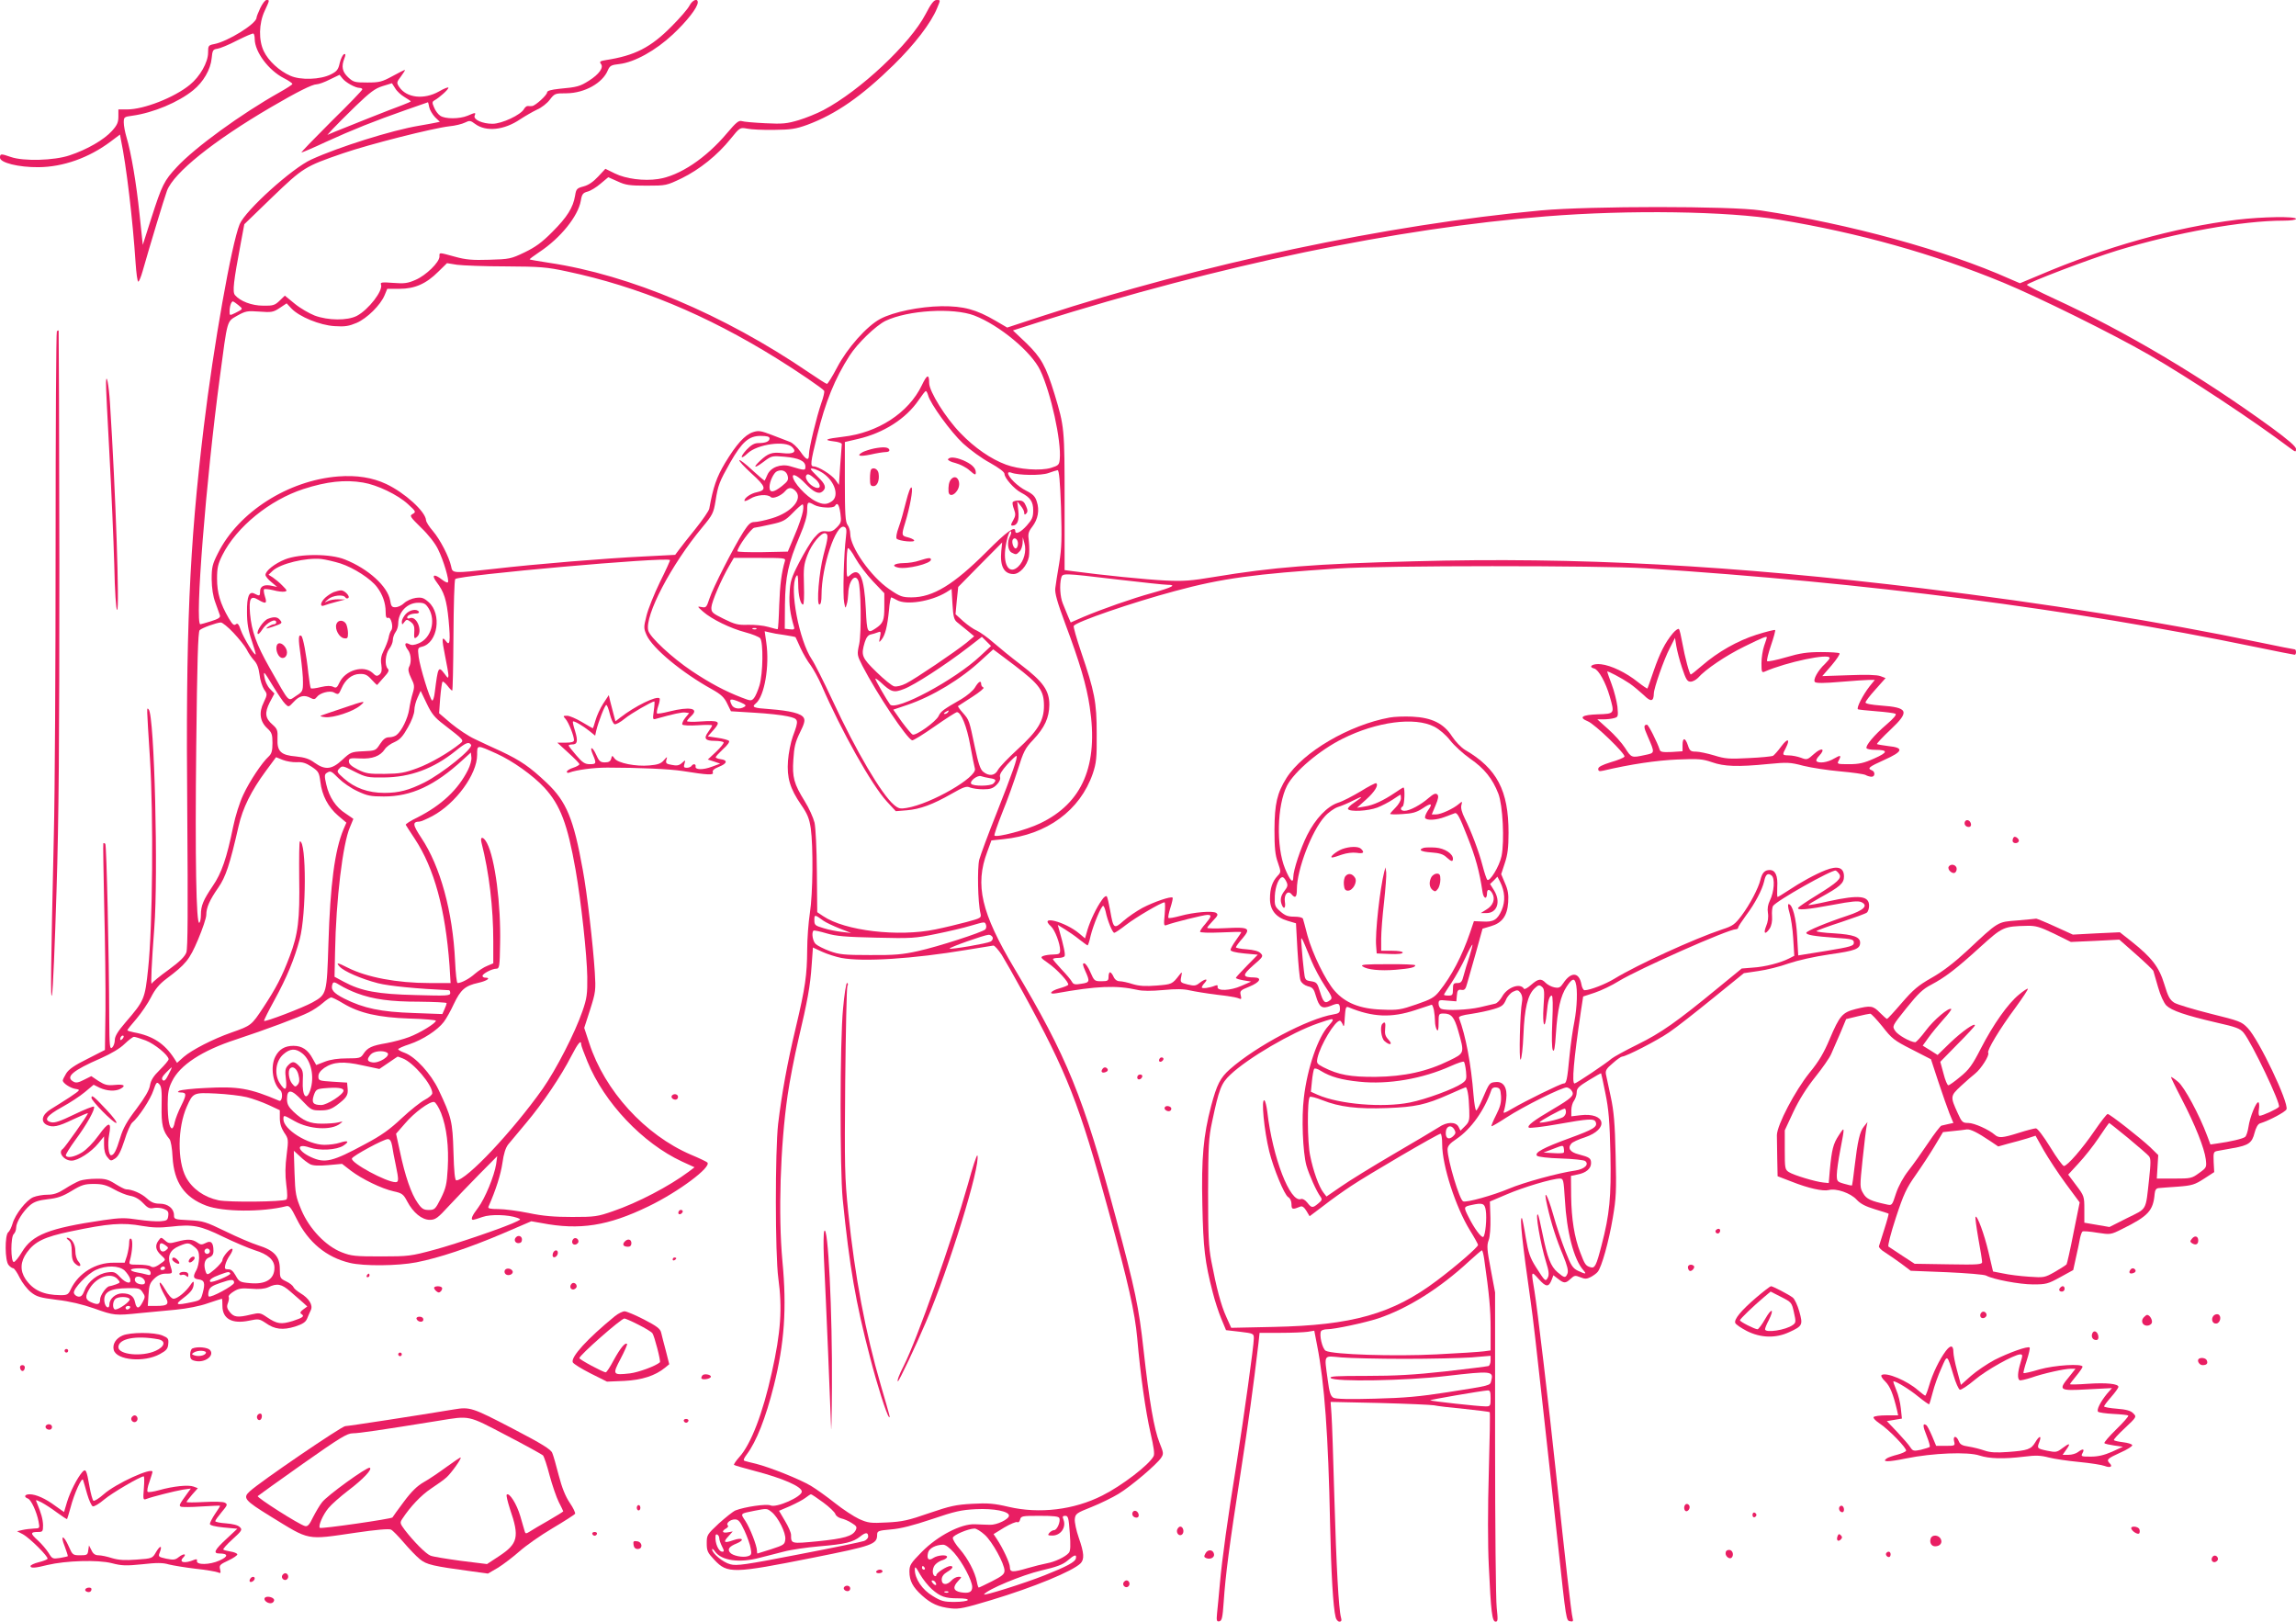 <?xml version="1.0" standalone="no"?>
<!DOCTYPE svg PUBLIC "-//W3C//DTD SVG 20010904//EN"
 "http://www.w3.org/TR/2001/REC-SVG-20010904/DTD/svg10.dtd">
<svg version="1.0" xmlns="http://www.w3.org/2000/svg"
 width="1280pt" height="904pt" viewBox="0 0 1280 904"
 preserveAspectRatio="xMidYMid meet">
<g transform="translate(0,904) scale(0.1,-0.1)"
fill="#e91e63" stroke="none">
<path d="M1451 8995 c-12 -25 -21 -49 -21 -54 0 -33 -161 -133 -237 -147 -31
-6 -33 -9 -33 -48 0 -53 -45 -133 -102 -179 -87 -71 -256 -137 -349 -137 l-49
0 0 -40 c0 -32 -7 -48 -36 -80 -44 -49 -139 -104 -236 -136 -85 -29 -257 -34
-328 -9 -55 19 -60 19 -60 -4 0 -28 103 -54 215 -53 136 1 281 52 402 143 l52
39 5 -28 c30 -142 66 -446 82 -689 4 -57 10 -103 15 -103 4 0 15 26 24 58 43
151 119 402 136 449 38 100 258 277 579 465 147 86 231 128 255 128 11 0 45
12 74 27 l54 26 16 -20 c18 -23 72 -53 96 -53 8 0 15 -4 15 -8 0 -5 -78 -86
-174 -180 -95 -95 -170 -172 -165 -172 4 0 66 26 136 59 149 68 269 116 443
177 68 24 125 44 126 44 1 0 4 -13 7 -28 3 -15 18 -40 32 -55 l27 -26 -24 -5
c-12 -3 -54 -10 -93 -17 -150 -25 -446 -118 -599 -188 -107 -48 -368 -284
-400 -361 -45 -109 -146 -680 -200 -1130 -81 -669 -101 -1142 -92 -2151 4
-543 3 -754 -5 -778 -8 -23 -36 -51 -99 -97 -49 -35 -91 -70 -94 -77 -7 -13 0
123 14 308 23 295 1 1188 -31 1220 -12 12 -12 28 7 -274 20 -320 15 -934 -10
-1169 -18 -172 -21 -179 -126 -301 -44 -51 -60 -78 -60 -99 0 -16 -7 -35 -15
-42 -13 -11 -15 8 -16 161 -1 357 -15 969 -22 975 -4 4 -9 5 -11 3 -2 -2 1
-161 5 -354 5 -192 8 -451 7 -574 l-3 -224 -98 -50 c-71 -35 -104 -58 -118
-81 -10 -17 -19 -34 -19 -39 0 -15 41 -42 70 -47 30 -5 30 -5 -32 -47 -35 -22
-82 -53 -106 -67 -47 -29 -57 -67 -23 -86 34 -17 64 -11 149 30 45 21 82 37
82 34 0 -9 -129 -192 -140 -199 -29 -18 6 -65 49 -65 36 0 109 47 149 96 l32
39 0 -47 c0 -30 6 -54 19 -69 17 -22 20 -22 43 -7 18 12 32 40 52 101 14 47
34 91 43 99 35 28 102 130 118 179 16 46 19 50 33 35 12 -12 15 -36 13 -120
-2 -105 6 -141 44 -186 7 -8 15 -52 17 -100 8 -141 66 -225 188 -271 93 -35
311 -37 446 -3 17 4 26 -6 58 -71 65 -131 166 -214 296 -245 78 -19 268 -17
371 3 128 25 294 81 478 159 l163 70 57 -10 c213 -41 371 -16 596 93 168 81
355 221 328 245 -4 4 -45 24 -91 43 -256 110 -481 356 -567 622 l-28 85 33
102 c31 98 32 108 26 208 -10 155 -43 442 -67 571 -51 284 -91 381 -201 485
-94 89 -145 124 -255 176 -49 22 -115 53 -148 69 -33 15 -91 54 -129 85 l-68
58 6 85 c4 47 10 88 13 91 2 3 15 -7 27 -22 12 -16 24 -28 27 -28 3 0 6 138 7
307 1 168 5 310 10 315 22 22 1178 125 1197 106 2 -2 -23 -57 -56 -123 -32
-66 -66 -150 -75 -188 -16 -64 -16 -69 1 -108 34 -74 197 -209 365 -302 50
-28 68 -45 84 -79 l21 -43 130 -8 c72 -4 155 -13 185 -20 64 -14 65 -18 30
-112 -12 -33 -24 -94 -27 -136 -7 -94 11 -155 73 -245 36 -52 46 -78 54 -132
14 -100 12 -364 -5 -472 -8 -52 -15 -144 -15 -205 -1 -140 -10 -208 -64 -435
-48 -201 -77 -363 -98 -535 -17 -150 -17 -726 1 -860 23 -168 14 -302 -36
-525 -50 -227 -116 -400 -181 -472 -19 -21 -32 -41 -30 -44 3 -3 55 -18 116
-34 157 -41 262 -87 262 -115 0 -29 -142 -92 -174 -77 -23 10 -145 -8 -196
-28 -14 -6 -55 -39 -93 -73 -65 -61 -67 -64 -67 -110 0 -43 5 -53 43 -93 72
-77 105 -76 547 12 336 67 360 75 360 129 0 20 7 23 76 29 53 4 124 22 228 57
129 44 165 52 246 56 102 5 185 -12 185 -36 0 -20 -68 -53 -107 -51 -18 0 -55
2 -83 3 -78 3 -207 -64 -296 -154 -62 -63 -69 -74 -69 -110 0 -51 18 -86 70
-133 51 -46 91 -64 162 -72 45 -5 77 2 223 46 239 72 454 161 499 205 22 23
20 57 -10 143 -14 40 -24 87 -22 104 3 29 9 34 93 67 50 20 117 53 150 73 70
42 213 164 238 201 15 23 14 28 -9 85 -30 75 -57 230 -89 519 -26 236 -46 333
-155 738 -181 673 -270 892 -564 1385 -186 312 -222 466 -152 652 l23 63 66 7
c243 24 428 160 499 365 20 60 23 86 22 223 0 176 -11 233 -88 459 -25 74 -43
138 -40 142 14 23 325 130 564 194 261 71 448 96 910 126 254 17 1466 17 1715
1 1232 -80 2375 -227 3391 -437 121 -25 222 -45 227 -45 4 0 7 7 7 15 0 8 -3
15 -7 15 -5 0 -95 18 -201 40 -557 116 -1178 215 -1872 300 -1060 129 -1932
176 -2838 151 -553 -14 -786 -33 -1112 -87 -132 -22 -173 -25 -275 -20 -103 5
-353 30 -515 52 l-45 6 0 381 c0 410 -1 418 -56 600 -48 156 -74 203 -157 284
l-75 71 144 46 c1010 318 1996 524 2829 590 464 37 1009 29 1300 -19 442 -73
859 -190 1247 -350 198 -82 609 -285 814 -403 215 -124 581 -365 786 -520 31
-23 33 -23 33 -5 0 14 -42 50 -137 120 -395 287 -815 536 -1213 719 -82 38
-149 72 -150 76 0 11 348 144 505 192 329 100 696 166 926 166 39 0 69 4 69
10 0 15 -188 12 -330 -5 -348 -43 -732 -151 -1106 -311 l-103 -43 -58 25
c-356 159 -893 306 -1388 381 -169 25 -949 25 -1225 0 -856 -79 -1894 -299
-2780 -589 l-195 -64 -65 38 c-108 63 -178 82 -301 81 -123 -2 -269 -32 -342
-71 -75 -40 -184 -163 -240 -270 -27 -51 -52 -92 -57 -92 -4 0 -50 29 -101 64
-476 324 -999 544 -1448 611 -58 9 -106 17 -108 19 -2 2 23 20 54 41 118 78
216 200 231 286 6 37 12 44 38 51 16 4 49 24 72 44 l43 36 52 -23 c44 -21 68
-24 162 -24 109 0 111 1 195 41 100 49 200 129 273 220 52 64 52 64 92 57 22
-5 90 -8 150 -7 94 1 121 5 185 28 161 60 302 158 483 335 116 114 207 232
241 315 20 48 20 46 -3 46 -15 0 -31 -21 -61 -79 -86 -165 -365 -427 -570
-535 -36 -19 -98 -44 -138 -56 -64 -19 -89 -22 -185 -17 -62 3 -121 8 -132 12
-16 5 -32 -8 -80 -65 -119 -142 -266 -240 -386 -258 -80 -12 -180 1 -241 31
l-53 26 -40 -43 c-27 -29 -54 -48 -81 -55 -38 -10 -42 -14 -48 -52 -11 -66
-44 -119 -126 -201 -59 -60 -96 -86 -156 -115 -75 -36 -85 -38 -196 -41 -94
-3 -131 0 -192 17 -92 25 -86 25 -86 1 0 -32 -75 -105 -133 -130 -43 -19 -63
-22 -125 -17 -63 5 -73 3 -68 -9 13 -34 -70 -141 -135 -175 -53 -27 -160 -26
-235 2 -30 12 -81 41 -111 66 l-55 45 -30 -29 c-26 -25 -37 -28 -91 -27 -64 0
-128 25 -157 59 -15 18 -8 75 32 288 l20 107 155 150 c173 166 182 172 394
245 148 51 500 140 594 151 33 3 72 13 88 21 24 12 30 12 56 -8 61 -45 161
-35 251 26 29 19 71 43 94 54 24 10 56 35 71 55 27 35 29 36 94 36 100 1 201
57 230 129 11 25 19 29 64 34 85 10 203 76 298 165 79 74 139 151 139 179 0
25 -30 13 -46 -18 -9 -18 -53 -69 -98 -114 -118 -120 -207 -165 -369 -190 -32
-5 -36 -9 -27 -21 17 -20 -10 -58 -67 -94 -49 -31 -64 -36 -165 -45 -46 -5
-68 -11 -68 -20 0 -15 -65 -74 -83 -76 -7 -1 -17 -1 -24 0 -7 1 -16 -7 -22
-17 -17 -32 -123 -82 -175 -82 -56 0 -108 23 -100 45 8 19 5 19 -39 0 -46 -19
-126 -19 -153 0 -12 8 -27 28 -34 46 -12 27 -11 32 3 40 28 16 77 60 77 70 0
5 -24 -4 -53 -21 -84 -47 -181 -36 -222 26 -15 23 -14 26 11 59 14 19 24 35
21 35 -4 0 -35 -16 -70 -35 -57 -31 -72 -35 -139 -35 -70 0 -78 2 -107 29 -33
31 -39 60 -21 106 8 20 7 26 -2 23 -7 -3 -18 -24 -24 -49 -8 -37 -16 -47 -50
-64 -58 -29 -169 -33 -226 -7 -60 26 -122 83 -147 136 -30 61 -28 155 4 224
29 63 29 62 11 62 -8 0 -23 -20 -35 -45z m-31 -173 c1 -72 77 -174 163 -218
26 -13 47 -28 47 -32 0 -4 -33 -25 -72 -47 -212 -119 -471 -307 -572 -416 -71
-76 -83 -100 -142 -284 l-48 -150 -18 170 c-18 175 -47 345 -73 431 -8 27 -15
63 -15 81 0 30 2 32 48 38 116 16 257 75 339 142 56 45 97 115 103 178 4 45 8
50 31 53 15 2 64 22 110 46 46 23 87 41 92 39 4 -3 7 -16 7 -31z m835 -323
c19 -12 35 -22 35 -24 0 -2 -21 -11 -47 -21 -56 -20 -320 -125 -378 -149 l-40
-17 30 33 c17 18 74 76 128 128 81 78 108 98 150 111 l52 16 18 -28 c9 -16 33
-38 52 -49z m565 -944 c191 -1 229 -4 340 -28 398 -84 777 -241 1170 -485 116
-72 257 -168 265 -181 2 -5 -4 -35 -16 -67 -27 -79 -69 -252 -69 -286 0 -39
-14 -35 -49 16 -17 24 -43 48 -58 53 -15 6 -60 23 -99 38 -62 24 -76 26 -106
16 -46 -15 -93 -68 -156 -172 -47 -79 -66 -133 -88 -255 -2 -11 -36 -61 -76
-111 -40 -49 -82 -103 -93 -118 l-21 -28 -174 -9 c-210 -10 -602 -42 -835 -69
-234 -26 -232 -26 -240 14 -11 52 -61 149 -101 196 -21 24 -39 52 -39 62 -4
48 -118 152 -222 201 -77 36 -164 50 -268 42 -279 -22 -556 -199 -670 -428
-31 -61 -35 -78 -35 -145 1 -51 7 -94 21 -131 11 -30 22 -62 25 -70 4 -12 -8
-20 -49 -33 -29 -9 -57 -17 -60 -17 -32 0 31 800 109 1380 43 324 38 306 96
340 47 26 56 28 124 23 67 -5 77 -4 113 20 l39 26 27 -29 c44 -46 158 -93 240
-98 58 -4 80 0 123 18 58 25 133 99 156 154 l15 36 68 0 c85 0 149 28 216 95
l49 48 56 -9 c31 -4 154 -9 272 -9z m-1491 -216 c27 -22 27 -21 -16 -43 -33
-16 -33 -16 -33 8 0 28 9 56 19 56 3 -1 17 -10 30 -21z m4103 -58 c140 -54
318 -202 367 -305 59 -123 119 -396 109 -496 -3 -31 -7 -35 -48 -48 -59 -18
-180 -9 -252 18 -84 31 -175 94 -253 175 -82 84 -175 233 -175 280 0 52 -12
48 -41 -13 -74 -154 -245 -265 -441 -287 -93 -11 -110 -18 -53 -25 29 -3 49
-10 48 -16 -1 -7 -5 -60 -9 -119 l-7 -108 -19 27 c-22 30 -96 76 -122 76 -20
0 -18 20 20 174 46 187 98 315 180 443 44 69 146 167 200 194 125 60 378 75
496 30z m-258 -444 c11 -46 127 -206 195 -269 38 -35 105 -84 150 -108 51 -29
81 -51 81 -62 0 -23 55 -85 92 -104 52 -27 68 -50 68 -99 0 -38 -6 -51 -36
-85 -34 -38 -64 -52 -64 -30 0 31 -49 -4 -160 -116 -183 -183 -299 -254 -418
-254 -51 0 -64 4 -125 46 -101 69 -217 233 -217 308 0 17 -7 40 -15 50 -12 16
-15 62 -15 241 l0 221 73 17 c143 33 268 113 338 216 19 28 37 51 40 51 4 0 9
-10 13 -23z m-884 -241 c0 -17 -22 -26 -62 -26 -22 0 -40 -10 -65 -36 -40 -43
-36 -60 5 -21 54 51 211 73 249 34 27 -27 5 -40 -54 -33 -59 7 -81 -1 -125
-42 -44 -41 -32 -45 18 -7 45 34 47 35 117 29 81 -7 117 -24 117 -55 0 -23 -2
-23 -85 2 -52 15 -109 -6 -127 -48 -7 -15 -13 -30 -15 -32 -1 -2 -32 24 -69
58 -36 34 -69 59 -72 56 -4 -4 27 -37 67 -74 81 -73 87 -93 30 -105 -32 -6
-69 -31 -69 -47 0 -5 15 0 33 11 35 22 96 27 114 9 12 -12 60 8 82 35 17 20
35 20 55 0 45 -44 -20 -120 -130 -153 -39 -12 -83 -21 -98 -21 -21 0 -33 -11
-61 -54 -54 -85 -172 -315 -190 -373 -16 -49 -19 -52 -44 -47 -25 5 -25 4 9
-26 48 -42 152 -93 236 -115 38 -10 75 -25 82 -33 18 -23 16 -196 -4 -263 -9
-30 -23 -62 -31 -71 -14 -16 -18 -16 -67 3 -94 36 -178 81 -280 149 -110 74
-233 188 -242 225 -21 83 128 367 301 575 58 70 63 80 74 147 14 89 21 107 82
215 66 115 104 148 169 148 36 0 50 -4 50 -14z m300 -195 c65 -46 89 -126 48
-155 -28 -20 -51 -20 -91 0 -54 27 -127 107 -127 139 0 17 32 -1 68 -39 48
-50 76 -63 97 -46 24 20 17 41 -25 81 -22 21 -40 41 -40 44 0 10 43 -5 70 -24z
m-199 -13 c6 -23 1 -31 -31 -57 -48 -38 -70 -40 -70 -6 0 31 24 81 42 88 28
12 52 1 59 -25z m1524 -175 c5 -173 4 -226 -10 -313 -10 -58 -20 -121 -22
-140 -3 -26 11 -77 56 -198 80 -213 119 -345 136 -462 50 -326 -40 -537 -277
-650 -76 -37 -241 -80 -254 -68 -3 3 17 61 44 129 28 68 66 175 86 238 32 102
41 120 86 167 64 68 89 123 90 195 0 80 -35 129 -157 222 -54 41 -124 98 -156
126 -32 28 -73 57 -90 65 -18 7 -52 31 -76 52 l-44 40 7 76 8 76 122 124 123
124 -5 -48 c-8 -84 15 -128 68 -128 35 0 76 46 86 96 3 19 3 57 0 85 -6 43 -4
53 19 83 32 42 41 92 25 140 -9 29 -22 42 -60 61 -46 23 -100 76 -100 97 0 6
8 7 18 3 39 -15 167 -17 207 -2 22 8 45 15 51 16 8 1 14 -62 19 -206z m-1367
154 c23 -21 30 -47 11 -47 -32 0 -77 49 -64 70 7 12 20 6 53 -23z m-2524 -17
c79 -13 194 -68 251 -121 44 -40 45 -43 26 -54 -19 -10 -16 -15 47 -77 40 -38
79 -88 94 -120 31 -62 64 -175 55 -184 -3 -4 -18 3 -33 15 -44 35 -61 27 -30
-14 42 -55 56 -98 67 -212 11 -118 7 -148 -15 -117 -23 31 -24 13 -5 -81 10
-49 19 -99 19 -110 -1 -18 -3 -17 -21 8 -35 46 -37 42 -55 -101 -3 -28 -10
-50 -15 -47 -13 8 -67 184 -75 243 -6 49 -5 51 19 57 88 22 111 182 37 248
-28 25 -39 28 -72 24 -22 -3 -51 -16 -65 -29 -13 -13 -35 -23 -48 -23 -20 -1
-25 5 -30 38 -14 78 -121 176 -252 228 -81 33 -252 33 -333 1 -58 -23 -110
-64 -110 -87 0 -7 15 -26 33 -40 l32 -27 -28 6 c-42 10 -67 -1 -67 -30 0 -27
-3 -28 -30 -14 -31 17 -44 -13 -43 -103 0 -60 7 -102 26 -157 14 -41 24 -76
22 -78 -7 -7 -67 92 -82 134 -12 35 -18 42 -28 34 -11 -9 -19 -1 -40 34 -47
81 -65 141 -65 220 0 61 5 82 30 132 79 157 264 307 452 368 130 42 231 53
332 36z m2516 -125 c29 -16 106 -20 115 -5 13 22 23 8 30 -41 6 -46 5 -53 -19
-78 -20 -21 -33 -26 -59 -23 -29 3 -38 -2 -68 -36 -19 -22 -56 -84 -84 -138
-44 -85 -50 -106 -53 -171 -4 -64 3 -115 24 -186 5 -15 1 -18 -23 -15 l-28 3
1 135 c2 155 18 230 83 383 28 65 41 111 41 141 0 50 3 52 40 31z m-64 -36
c-4 -23 -24 -83 -46 -133 l-38 -91 -141 -3 c-78 -1 -141 1 -140 5 1 24 77 128
94 131 11 1 53 10 94 19 65 14 79 21 120 63 25 26 50 48 55 48 5 1 6 -17 2
-39z m240 -143 c-12 -94 -18 -327 -10 -364 7 -35 7 -36 14 -12 5 14 8 42 9 62
2 69 38 114 56 71 15 -36 18 -291 5 -353 -13 -60 -12 -62 18 -122 82 -158 247
-405 277 -415 6 -2 62 33 125 77 63 44 119 80 125 80 23 0 55 -79 74 -185 11
-61 23 -119 26 -130 14 -47 -245 -197 -381 -219 -35 -6 -45 -4 -71 18 -68 58
-208 294 -342 582 -49 105 -101 208 -115 228 -71 105 -126 395 -88 462 9 15
11 8 12 -43 0 -62 13 -113 27 -113 5 0 7 48 5 108 -3 92 -1 115 19 167 23 62
79 130 101 122 17 -5 15 -25 -11 -121 -25 -95 -40 -276 -23 -276 8 0 12 20 12
54 0 157 80 397 126 379 13 -5 15 -16 10 -57z m915 6 c-18 -33 -13 -80 8 -92
25 -13 27 -13 45 6 9 8 16 30 17 47 l1 32 9 -33 c13 -43 -3 -101 -35 -131 -47
-44 -82 4 -72 96 7 56 23 109 32 100 3 -3 1 -14 -5 -25z m44 -42 c0 -13 -5
-25 -11 -27 -13 -4 -26 35 -18 49 10 16 29 2 29 -22z m-808 -211 l63 -66 0
-75 c0 -77 -6 -93 -50 -122 -44 -29 -47 -23 -53 107 -9 182 -35 239 -88 191
-19 -17 -19 -15 -19 63 0 44 3 83 7 87 4 4 23 -21 42 -56 19 -34 63 -92 98
-129z m-2969 100 c74 -24 170 -86 204 -132 31 -41 48 -89 48 -138 0 -28 4 -37
14 -33 16 6 31 -53 17 -70 -5 -6 -12 -25 -15 -43 -4 -17 -16 -48 -27 -70 -14
-28 -18 -49 -13 -79 4 -30 2 -43 -10 -54 -14 -11 -20 -10 -39 9 -49 45 -151
16 -184 -53 -14 -30 -19 -33 -35 -25 -14 7 -35 7 -69 -1 -28 -7 -53 -10 -56
-7 -3 3 -9 41 -14 84 -11 106 -30 202 -39 208 -17 11 -18 -14 -4 -110 7 -55
14 -122 13 -150 0 -46 -3 -52 -35 -72 -52 -33 -33 -53 -152 156 -73 129 -99
202 -108 299 -7 86 3 104 45 79 44 -26 51 -22 38 18 -6 19 -8 37 -5 40 3 3 26
1 51 -5 25 -7 53 -10 63 -8 17 3 15 7 -11 33 -16 17 -41 37 -54 46 l-24 15 23
22 c43 40 184 74 270 66 25 -3 73 -14 108 -25z m2478 14 c-19 -63 -28 -134
-32 -247 -2 -72 -6 -131 -8 -133 -1 -2 -25 4 -52 12 -27 8 -78 13 -114 12 -57
-2 -74 3 -135 33 -65 32 -70 37 -69 65 2 31 55 155 100 232 l25 43 145 0 c134
0 145 -1 140 -17z m1849 -103 c138 -16 266 -30 284 -30 53 0 27 -14 -84 -45
-113 -31 -278 -89 -385 -134 l-71 -31 -15 35 c-8 19 -21 51 -29 71 -15 37 -19
102 -9 142 8 28 5 28 309 -8z m-890 -238 c12 -10 38 -31 59 -48 l37 -31 -43
-36 c-62 -50 -285 -201 -337 -227 -26 -13 -52 -19 -66 -16 -13 3 -57 39 -99
80 -82 80 -87 93 -65 166 8 26 19 40 33 43 11 2 29 8 40 12 16 7 18 4 12 -26
-7 -32 -6 -33 9 -14 20 25 32 73 41 163 3 39 9 72 13 72 3 -1 17 -7 31 -15 52
-30 190 -8 275 43 l30 19 5 -85 c4 -69 9 -87 25 -100z m-2945 76 c41 -68 14
-165 -55 -194 -26 -11 -41 -12 -55 -4 -25 13 -27 -5 -5 -34 17 -23 20 -69 5
-95 -6 -13 -3 -30 12 -61 19 -38 20 -47 9 -84 -7 -22 -16 -63 -20 -91 -8 -50
-41 -119 -70 -142 -8 -7 -27 -13 -41 -13 -20 0 -33 -10 -51 -37 -24 -37 -25
-38 -94 -41 -66 -3 -71 -5 -117 -48 -58 -54 -95 -58 -154 -16 -30 22 -55 30
-103 35 -85 7 -107 28 -104 99 2 46 -1 55 -27 78 -42 36 -46 66 -16 125 l26
49 -26 27 c-14 15 -27 43 -30 65 -6 36 -3 33 45 -46 29 -47 60 -94 71 -104 19
-19 19 -19 48 12 31 34 59 40 94 21 17 -9 24 -8 34 5 16 23 72 38 95 26 26
-14 27 -13 43 23 21 49 58 79 101 80 30 1 43 -5 67 -32 16 -18 30 -31 31 -29
1 2 18 20 36 41 27 29 32 40 23 49 -19 19 -14 82 8 111 11 14 20 36 20 49 0
13 7 33 15 44 8 10 15 32 15 47 0 65 50 117 112 117 32 0 41 -5 58 -32z
m-1088 -136 c30 -32 63 -73 73 -92 9 -19 28 -47 41 -61 17 -18 26 -42 31 -80
3 -30 15 -66 25 -82 19 -27 19 -28 -2 -73 -28 -56 -21 -106 20 -144 25 -23 29
-34 29 -82 0 -44 -5 -60 -21 -75 -36 -32 -107 -138 -142 -214 -20 -42 -44
-118 -56 -177 -36 -176 -65 -260 -114 -331 -53 -79 -66 -109 -66 -161 0 -21
-4 -41 -9 -44 -17 -11 -24 357 -17 984 5 468 10 638 19 647 13 13 94 42 118
43 9 0 41 -26 71 -58z m2915 22 c-3 -3 -12 -4 -19 -1 -8 3 -5 6 6 6 11 1 17
-2 13 -5z m157 -34 c32 -5 59 -10 61 -12 1 -2 14 -29 28 -61 15 -32 40 -75 56
-95 15 -21 43 -71 61 -112 111 -256 279 -555 364 -648 l50 -54 61 5 c74 6 145
32 250 92 68 39 84 44 103 35 13 -5 45 -10 73 -10 40 0 55 5 75 25 16 16 23
32 19 44 -4 13 9 34 41 70 26 28 49 50 51 47 8 -7 -22 -93 -112 -321 -46 -115
-89 -232 -96 -258 -11 -47 -8 -238 7 -298 6 -26 3 -27 -78 -49 -45 -12 -123
-31 -173 -41 -207 -43 -505 -8 -626 74 l-33 22 -2 225 c-1 130 -7 246 -13 274
-7 28 -31 82 -55 120 -60 97 -70 133 -63 233 4 68 11 97 36 148 25 50 30 69
22 83 -13 25 -76 40 -191 49 -90 6 -102 11 -76 32 48 40 77 209 58 339 l-9 63
26 -6 c14 -4 52 -11 85 -15z m1091 -117 c-141 -133 -472 -310 -503 -270 -18
24 -82 135 -82 143 0 4 12 -4 28 -18 61 -57 74 -61 131 -39 57 21 230 133 356
230 l79 61 26 -26 25 -25 -60 -56z m192 -53 c140 -107 163 -140 163 -225 0
-83 -34 -139 -149 -244 -50 -46 -98 -96 -107 -112 -17 -34 -50 -38 -83 -11
-16 13 -27 46 -46 136 -32 152 -31 151 -67 192 -17 19 -29 36 -27 38 2 1 38
25 79 51 41 26 69 50 63 52 -7 3 -13 11 -13 19 0 23 -14 16 -35 -19 -11 -18
-45 -46 -75 -64 -101 -58 -115 -68 -127 -94 -15 -32 -126 -111 -145 -104 -7 3
-34 36 -61 72 l-47 67 77 26 c142 48 302 145 415 251 35 32 64 58 65 59 1 0
55 -41 120 -90z m-3184 -328 c116 -90 115 -88 92 -107 -63 -51 -167 -111 -238
-137 -70 -26 -97 -31 -182 -32 -88 -1 -106 2 -150 24 -35 18 -50 31 -50 45 0
18 6 20 62 17 68 -4 113 13 138 51 8 13 32 31 54 40 31 14 47 32 75 82 21 36
36 77 36 96 0 18 8 49 18 70 l17 38 34 -71 c27 -57 45 -79 94 -116z m1655 123
c29 -13 34 -18 22 -25 -25 -16 -59 -11 -70 9 -19 37 -10 40 48 16z m1157 -55
c-3 -5 -12 -10 -18 -10 -7 0 -6 4 3 10 19 12 23 12 15 0z m-2659 -182 c13 -20
-159 -159 -260 -210 -86 -43 -142 -58 -223 -58 -90 0 -165 27 -225 80 -41 36
-42 39 -26 56 16 17 20 16 84 -17 64 -32 74 -34 163 -33 149 1 278 49 401 148
58 47 74 53 86 34z m142 -49 c89 -40 203 -121 267 -190 89 -97 129 -203 174
-459 31 -177 63 -473 65 -595 1 -96 -2 -120 -27 -192 -42 -122 -147 -326 -222
-433 -168 -237 -425 -510 -481 -510 -8 0 -13 48 -16 158 -5 172 -11 194 -83
347 -43 90 -129 184 -189 206 -20 7 -36 16 -36 20 0 4 28 17 63 28 74 25 156
78 191 124 14 18 39 63 56 100 38 80 63 102 136 118 50 11 74 29 39 29 -8 0
-15 4 -15 10 0 12 53 40 77 40 17 0 19 12 21 138 5 220 -28 476 -73 562 -19
37 -40 40 -31 4 43 -168 66 -365 66 -551 l0 -123 -33 -14 c-19 -7 -49 -27 -69
-44 -31 -28 -76 -52 -97 -52 -5 0 -11 55 -14 123 -13 275 -82 527 -188 686
-49 74 -51 90 -10 91 7 0 40 14 72 31 130 70 249 233 249 341 0 57 -3 57 108
7z m-159 -91 c-55 -110 -148 -197 -282 -265 -38 -18 -67 -37 -65 -41 2 -4 25
-40 51 -79 108 -164 170 -392 193 -705 l6 -98 -118 0 c-180 0 -350 32 -456 86
-57 29 -67 30 -44 5 24 -26 120 -68 213 -92 63 -16 219 -31 396 -39 4 0 7 -7
7 -16 0 -15 -20 -16 -192 -11 -213 5 -304 22 -401 74 l-52 28 3 140 c5 288 43
603 83 694 10 24 19 45 19 46 0 1 -20 14 -43 30 -54 34 -92 91 -108 162 -11
46 -10 56 2 64 22 14 25 12 68 -31 22 -22 68 -54 103 -70 55 -26 74 -30 148
-30 153 0 283 60 440 204 l45 41 3 -27 c2 -14 -7 -46 -19 -70z m-955 43 c31 2
51 -4 83 -25 39 -26 42 -32 49 -84 9 -76 43 -141 99 -189 l46 -39 -16 -37
c-49 -117 -74 -309 -84 -635 -9 -285 -9 -285 -89 -330 -52 -29 -266 -111 -270
-103 -1 4 25 56 58 116 70 128 111 228 141 340 37 139 38 545 1 545 -4 0 -5
-91 -4 -202 4 -235 -6 -315 -53 -439 -44 -116 -76 -177 -147 -285 -66 -100
-67 -101 -178 -140 -103 -36 -221 -97 -266 -136 l-37 -33 -16 25 c-54 83 -120
126 -224 145 -20 4 -37 9 -37 12 0 3 23 32 51 64 27 32 64 86 81 120 23 45 45
72 86 103 108 81 128 105 176 218 25 59 46 121 46 138 0 41 19 83 67 152 41
59 64 127 113 342 23 102 71 198 152 308 l57 77 37 -15 c20 -8 55 -14 78 -13z
m3864 -89 c34 -5 39 -11 20 -30 -15 -15 -114 -16 -124 -1 -9 16 37 50 56 42 8
-3 30 -8 48 -11z m-927 -795 c14 -10 55 -29 90 -43 l64 -25 -51 6 c-29 3 -75
12 -103 21 -47 14 -51 17 -51 45 0 32 2 32 51 -4z m906 -23 c3 -8 1 -20 -4
-25 -16 -16 -266 -97 -376 -121 -85 -19 -130 -23 -267 -22 -144 0 -172 3 -224
22 -33 12 -68 30 -78 39 -17 15 -25 63 -13 75 3 3 36 -4 73 -15 54 -16 106
-20 277 -24 197 -5 218 -3 335 21 69 14 154 34 190 45 83 24 80 24 87 5z m37
-69 c3 -8 -2 -19 -12 -24 -21 -11 -221 -45 -228 -39 -5 6 194 76 217 77 9 1
19 -6 23 -14z m50 -97 c18 -29 72 -124 119 -210 247 -451 314 -621 476 -1215
111 -404 148 -569 161 -713 18 -208 46 -404 74 -528 18 -78 24 -118 17 -130
-26 -49 -178 -165 -286 -219 -158 -80 -350 -103 -522 -63 -81 19 -116 22 -203
17 -91 -5 -123 -12 -240 -52 -115 -40 -150 -48 -235 -52 -91 -5 -105 -3 -155
19 -30 14 -91 54 -135 89 -44 35 -104 78 -134 96 -60 36 -227 103 -306 123
-27 6 -56 14 -63 16 -10 3 -6 13 11 36 54 72 105 201 151 383 59 235 73 432
48 694 -24 260 -12 642 29 926 11 77 38 217 60 310 51 217 66 297 74 416 l7
97 52 -24 c29 -13 76 -28 106 -34 122 -23 401 -5 700 45 74 12 141 23 148 24
7 0 27 -23 46 -51z m-3594 -215 c91 -34 187 -47 347 -47 84 -1 153 -4 153 -8
0 -4 -5 -19 -12 -34 l-12 -27 -161 6 c-182 6 -277 26 -385 80 -63 32 -78 51
-66 83 5 12 12 10 43 -9 21 -13 63 -33 93 -44z m-76 -57 c90 -54 197 -78 369
-84 81 -2 147 -8 147 -12 0 -14 -90 -69 -149 -91 -31 -12 -88 -27 -126 -34
-83 -14 -106 -25 -129 -60 -15 -23 -22 -25 -91 -25 -49 0 -92 -6 -123 -18
l-49 -19 -19 34 c-27 51 -60 73 -108 73 -48 0 -80 -19 -101 -60 -29 -56 -14
-153 28 -188 16 -14 10 -66 -7 -58 -164 70 -230 81 -411 71 -71 -3 -136 -11
-145 -15 -12 -8 -11 -9 7 -10 34 0 34 -12 3 -74 -16 -32 -32 -73 -36 -92 -3
-19 -10 -34 -15 -34 -15 0 -24 52 -24 135 0 63 5 90 24 127 43 90 168 172 356
233 164 54 354 125 405 151 25 12 61 36 80 53 19 17 40 30 46 31 6 0 37 -15
68 -34z m-1232 -198 c-7 -7 -12 -8 -12 -2 0 14 12 26 19 19 2 -3 -1 -11 -7
-17z m130 -8 c50 -19 128 -83 128 -105 0 -6 -22 -32 -49 -59 -36 -35 -50 -58
-55 -87 -4 -26 -28 -67 -75 -130 -53 -69 -75 -108 -91 -162 -22 -72 -35 -97
-51 -97 -14 0 -20 63 -11 112 15 78 -1 78 -58 -1 -31 -43 -69 -81 -94 -96 -42
-25 -80 -32 -89 -17 -3 4 21 43 53 87 64 86 112 173 104 186 -2 4 -51 -15
-109 -43 -78 -38 -110 -49 -130 -44 -44 11 -25 37 60 84 44 24 102 62 128 84
l49 41 34 -17 c40 -18 86 -21 115 -6 33 18 21 27 -31 22 -42 -4 -56 0 -91 22
l-40 27 -40 -20 c-31 -16 -45 -19 -59 -11 -48 26 -6 62 153 131 58 26 107 55
132 80 22 21 45 39 52 39 7 0 36 -9 65 -20z m2428 -22 c0 -7 16 -50 35 -96 94
-230 308 -455 527 -557 l70 -32 -33 -25 c-107 -80 -284 -173 -422 -220 -86
-30 -101 -32 -227 -32 -101 0 -162 5 -243 22 -59 12 -135 22 -169 22 -44 0
-59 3 -55 13 41 92 69 181 78 244 7 52 18 85 32 103 12 15 58 69 101 121 91
108 194 260 251 372 38 73 55 93 55 65z m-1555 -50 c50 -39 70 -132 44 -207
-21 -61 -45 -31 -41 53 3 49 0 62 -19 82 -27 29 -40 30 -64 4 -15 -16 -17 -30
-11 -75 7 -64 -4 -71 -35 -22 -31 49 -22 122 20 159 38 34 69 35 106 6z m473
4 c25 -16 -46 -62 -84 -54 -28 5 -30 18 -7 44 17 19 68 24 91 10z m87 -32 c60
-23 165 -147 165 -194 0 -9 -19 -25 -42 -37 -23 -12 -81 -58 -129 -103 -66
-62 -113 -96 -204 -144 -181 -98 -223 -108 -300 -73 -79 36 -87 81 -9 54 56
-19 151 -14 189 11 35 23 26 31 -20 16 -20 -7 -59 -12 -87 -12 -92 1 -228 86
-228 143 0 25 1 24 63 -11 81 -46 204 -53 253 -14 18 13 17 14 -11 7 -16 -4
-57 -7 -90 -7 -67 0 -104 15 -159 67 -28 27 -36 42 -36 70 0 58 25 56 84 -8
50 -53 54 -55 102 -55 40 0 59 6 90 28 55 41 66 56 62 94 l-3 33 -80 5 c-77 5
-80 6 -80 30 0 16 11 31 33 47 51 34 106 38 213 14 l94 -20 50 34 c28 19 51
35 52 35 1 0 13 -4 28 -10z m-1306 -91 c-15 -30 -24 -38 -32 -30 -8 8 -3 19
18 41 16 16 30 30 32 30 2 0 -6 -19 -18 -41z m725 -1 c7 -28 6 -41 -4 -54 -13
-15 -16 -14 -32 6 -18 22 -24 70 -11 84 16 16 39 -2 47 -36z m251 -88 c0 -21
-92 -80 -124 -80 -45 0 -55 13 -42 53 11 32 16 36 54 40 76 7 112 3 112 -13z
m-540 -36 c33 -8 88 -28 123 -44 l62 -29 0 -44 c0 -30 8 -55 24 -80 24 -35 25
-38 14 -125 -8 -61 -9 -113 -2 -166 7 -51 7 -79 0 -83 -20 -13 -321 -16 -378
-4 -80 17 -146 64 -181 128 -49 92 -47 277 4 393 35 79 37 80 163 74 61 -3
138 -12 171 -20z m1084 -89 c31 -79 44 -187 37 -310 -5 -86 -10 -108 -38 -165
-31 -61 -35 -65 -68 -65 -28 0 -39 6 -62 40 -35 49 -70 150 -98 284 l-22 101
49 56 c51 61 138 125 163 121 8 -1 26 -29 39 -62z m-273 -182 c3 -21 12 -69
20 -106 18 -86 17 -97 -1 -97 -51 0 -251 108 -243 132 5 15 177 108 200 108
12 0 19 -11 24 -37z m-457 -103 c16 -8 47 -10 101 -5 l77 7 49 -38 c62 -47
171 -100 238 -115 47 -10 55 -16 76 -56 33 -63 82 -103 126 -103 31 0 44 9
107 78 39 42 116 122 170 177 l99 100 -6 -44 c-10 -66 -63 -194 -101 -244 -34
-44 -43 -67 -27 -67 4 0 27 7 52 16 45 16 144 13 194 -5 20 -8 20 -8 1 -18
-54 -29 -344 -128 -464 -160 -129 -35 -145 -37 -296 -37 -145 0 -166 2 -220
23 -89 35 -180 130 -225 236 -31 74 -34 90 -38 205 l-4 125 34 -31 c18 -18 44
-37 57 -44z m2861 -1886 c34 -25 64 -54 67 -64 3 -10 17 -20 31 -24 15 -3 42
-14 60 -26 28 -17 31 -23 22 -41 -18 -33 -65 -46 -212 -61 -148 -14 -148 -15
-148 36 0 12 -15 47 -34 78 l-33 56 61 26 c33 15 72 35 86 46 14 11 28 20 31
20 4 0 35 -21 69 -46z m-288 -53 c36 -29 80 -116 76 -152 -3 -29 -8 -32 -78
-55 -41 -13 -76 -24 -77 -24 -2 0 -3 7 -3 15 0 28 -39 128 -65 167 -28 42 -30
40 50 56 72 14 70 14 97 -7z m1604 -34 c7 -20 -13 -67 -30 -67 -7 0 -19 -7
-26 -15 -11 -13 -8 -15 17 -15 46 0 78 45 62 88 -7 18 -5 22 10 22 16 0 19
-12 25 -96 5 -70 4 -99 -5 -110 -19 -23 -79 -51 -124 -59 -22 -4 -69 -16 -104
-26 -85 -25 -101 -25 -101 5 0 23 -39 106 -73 157 l-18 27 60 37 c34 20 66 33
72 30 6 -4 13 2 16 14 5 20 12 21 109 21 78 0 106 -3 110 -13z m-1756 -69 c16
-35 32 -79 35 -100 6 -31 4 -37 -15 -43 -29 -9 -85 2 -100 20 -16 19 -5 34 37
51 48 20 32 36 -19 18 -51 -18 -59 -12 -27 22 l24 27 -27 -5 c-31 -6 -37 6
-11 21 10 5 15 13 11 17 -13 12 13 34 39 34 20 0 29 -11 53 -62z m1340 -24
c42 -38 110 -161 110 -200 0 -19 -13 -30 -70 -59 -38 -19 -71 -35 -74 -35 -2
0 -7 15 -10 32 -10 54 -50 130 -95 182 -23 26 -41 55 -39 64 3 15 85 50 120
51 10 1 36 -15 58 -35z m-650 -10 c0 -8 -10 -19 -22 -24 -13 -5 -177 -39 -365
-75 -298 -58 -347 -65 -382 -55 -40 10 -101 61 -101 83 0 6 7 1 16 -12 36 -51
137 -65 249 -35 33 8 93 24 133 34 40 11 130 24 200 30 144 12 188 23 228 55
30 24 44 24 44 -1z m-830 -10 c0 -8 7 -28 15 -44 13 -25 13 -30 2 -30 -21 0
-42 48 -38 88 1 18 21 5 21 -14z m1309 -80 c47 -53 101 -156 101 -191 0 -29
-19 -37 -65 -29 -41 8 -45 29 -13 63 21 23 21 23 1 23 -11 0 -28 -9 -38 -20
-26 -29 -55 -26 -55 4 0 17 10 31 30 43 31 18 39 33 18 33 -19 0 -78 -38 -78
-50 0 -6 -4 -8 -10 -5 -16 10 -12 51 8 67 9 9 27 19 40 22 12 4 22 12 22 17 0
14 -53 10 -77 -6 -26 -18 -38 -6 -29 30 6 24 42 43 83 44 13 1 36 -16 62 -45z
m679 -31 c-3 -20 -52 -46 -173 -94 -113 -45 -346 -118 -339 -107 17 27 212
108 318 133 87 20 121 33 147 55 39 34 52 37 47 13z m-803 -172 c48 -42 74
-51 146 -51 38 0 58 -4 54 -10 -3 -5 -36 -10 -74 -10 -58 0 -74 4 -121 33 -58
34 -100 96 -100 147 0 21 5 17 29 -26 16 -28 46 -65 66 -83z m-40 119 c3 -5 1
-10 -4 -10 -6 0 -11 5 -11 10 0 6 2 10 4 10 3 0 8 -4 11 -10z m60 -81 c11 -17
-1 -21 -15 -4 -8 9 -8 15 -2 15 6 0 14 -5 17 -11z m72 -55 c-3 -3 -12 -4 -19
-1 -8 3 -5 6 6 6 11 1 17 -2 13 -5z"/>
<path d="M4873 6540 c-23 -5 -51 -14 -63 -20 -38 -21 -20 -27 43 -14 34 8 73
14 85 14 14 0 22 5 20 13 -6 15 -32 17 -85 7z"/>
<path d="M5285 6480 c-3 -5 15 -15 41 -21 26 -7 62 -25 80 -42 30 -26 34 -27
34 -10 0 25 -25 48 -73 68 -42 17 -73 19 -82 5z"/>
<path d="M4857 6424 c-4 -4 -7 -27 -7 -51 0 -36 3 -43 20 -43 21 0 34 32 28
71 -3 23 -27 36 -41 23z"/>
<path d="M5301 6367 c-11 -14 -15 -38 -13 -69 3 -26 29 -22 48 7 29 44 -3 100
-35 62z"/>
<path d="M5051 6243 c-12 -49 -30 -114 -41 -143 -12 -32 -16 -58 -11 -63 14
-14 106 -22 97 -9 -3 6 -20 13 -36 17 -34 8 -35 12 -14 80 27 88 45 188 36
197 -6 6 -18 -28 -31 -79z"/>
<path d="M5646 6241 c-3 -4 0 -22 7 -40 10 -27 9 -37 -5 -62 -13 -22 -14 -29
-4 -29 28 0 39 29 33 83 l-6 52 19 -24 c11 -13 20 -30 20 -39 0 -12 3 -13 11
-5 9 9 9 20 -1 42 -10 24 -19 31 -41 31 -15 0 -30 -4 -33 -9z"/>
<path d="M5125 5915 c-22 -8 -61 -14 -87 -14 -53 -1 -72 -16 -31 -25 48 -11
183 22 183 44 0 13 -14 11 -65 -5z"/>
<path d="M1860 5739 c-14 -6 -35 -20 -47 -31 -28 -26 -31 -54 -5 -43 9 4 40
13 67 20 l50 13 -38 1 c-21 1 -48 -4 -60 -10 -21 -10 -21 -9 2 10 24 22 85 29
96 11 4 -6 11 -8 16 -4 14 8 -20 44 -40 43 -9 0 -27 -5 -41 -10z"/>
<path d="M1493 5590 c-25 -10 -65 -69 -56 -83 3 -5 13 5 24 22 24 40 79 69 79
41 0 -5 -6 -10 -13 -10 -7 0 -22 -7 -33 -14 -16 -13 -12 -12 26 0 55 19 56 20
40 39 -14 17 -34 18 -67 5z"/>
<path d="M1875 5560 c-9 -28 16 -74 43 -78 19 -3 22 1 22 28 0 17 -5 40 -10
51 -14 25 -47 25 -55 -1z"/>
<path d="M1553 5453 c-17 -6 -16 -44 1 -68 17 -24 46 -13 46 18 0 27 -29 57
-47 50z"/>
<path d="M2262 5617 c-12 -13 -22 -32 -22 -43 1 -18 2 -18 14 -2 12 16 15 16
35 2 16 -12 22 -25 21 -48 -3 -46 -1 -50 15 -36 34 28 -1 119 -40 104 -8 -4
-15 -2 -15 4 0 12 24 22 51 22 11 0 17 5 14 10 -11 18 -51 11 -73 -13z"/>
<path d="M1910 5092 c-58 -19 -112 -38 -120 -41 -8 -3 2 -7 24 -9 46 -4 153
31 193 64 37 30 28 29 -97 -14z"/>
<path d="M4700 3418 c-18 -186 -18 -898 -2 -1063 38 -377 72 -574 152 -880 39
-152 93 -322 106 -334 8 -7 7 -3 -45 175 -87 298 -145 608 -182 965 -20 197
-21 253 -17 729 3 283 8 523 12 533 5 9 4 17 -2 17 -5 0 -15 -64 -22 -142z"/>
<path d="M5396 2438 c-90 -317 -284 -866 -357 -1010 -26 -50 -40 -88 -33 -88
6 0 99 196 156 330 130 304 305 873 287 929 -3 7 -27 -65 -53 -161z"/>
<path d="M4595 2177 c-4 -11 -5 -76 -2 -145 13 -268 37 -842 40 -942 1 -58 4
39 5 215 3 422 -22 919 -43 872z"/>
<path d="M510 2920 c0 -17 121 -140 138 -140 8 0 -16 33 -54 73 -71 76 -84 86
-84 67z"/>
<path d="M317 7193 c-4 -3 -7 -544 -7 -1202 0 -658 -4 -1383 -10 -1611 -17
-756 -19 -927 -10 -885 5 22 16 281 25 575 13 410 16 838 16 1829 -1 712 -3
1296 -4 1298 -2 2 -7 0 -10 -4z"/>
<path d="M591 6905 c-1 -16 8 -194 19 -395 11 -201 23 -479 27 -617 3 -151 10
-253 16 -253 14 0 -8 656 -40 1155 -6 100 -21 174 -22 110z"/>
<path d="M9326 5510 c-43 -52 -72 -109 -107 -210 -18 -52 -33 -97 -35 -98 -1
-2 -25 14 -53 36 -66 53 -150 93 -205 99 -46 6 -76 -14 -38 -24 24 -6 64 -78
86 -155 28 -97 28 -97 -66 -100 -89 -3 -109 -17 -56 -39 40 -16 213 -184 204
-197 -3 -6 -37 -20 -76 -31 -48 -15 -70 -26 -70 -37 0 -13 6 -15 28 -10 154
36 296 57 412 62 120 5 141 3 194 -15 68 -24 143 -27 314 -10 105 10 121 10
196 -10 44 -11 137 -25 204 -31 68 -6 132 -15 142 -20 10 -6 26 -10 34 -10 20
0 21 29 1 36 -27 11 -16 19 70 58 105 47 111 68 22 77 -32 4 -60 9 -63 11 -2
3 31 39 76 81 108 102 99 123 -55 134 -52 4 -85 10 -85 17 0 6 25 39 56 73
l56 63 -29 11 c-19 7 -78 9 -176 5 l-148 -5 52 60 c28 33 48 63 44 67 -3 4
-50 7 -103 7 -77 0 -117 -6 -195 -29 -54 -16 -101 -25 -105 -22 -4 4 6 44 21
88 15 44 26 83 23 86 -3 2 -49 -9 -103 -26 -107 -34 -216 -96 -305 -173 -31
-27 -59 -49 -62 -49 -7 0 -33 96 -47 175 -7 39 -15 74 -19 78 -4 5 -19 -6 -34
-23z m524 -24 c0 -2 -7 -23 -15 -46 -8 -23 -15 -67 -15 -97 0 -49 2 -54 18
-47 121 53 362 104 362 76 0 -5 -12 -19 -26 -33 -40 -37 -68 -89 -56 -101 7
-7 51 -7 143 1 72 6 145 11 161 11 l30 0 -30 -37 c-37 -48 -74 -120 -64 -127
4 -2 50 -7 102 -11 52 -4 100 -10 107 -14 8 -4 -10 -26 -50 -60 -68 -58 -119
-119 -111 -132 3 -5 24 -9 47 -9 75 0 73 -14 -4 -48 -58 -26 -85 -32 -141 -32
-65 0 -68 1 -58 19 17 32 12 34 -26 12 -34 -21 -84 -28 -97 -14 -4 3 2 17 14
29 38 40 16 50 -27 12 -38 -34 -40 -35 -74 -22 -19 7 -50 13 -67 13 -38 1 -38
2 -17 42 26 51 10 56 -25 9 -18 -25 -39 -48 -46 -53 -8 -4 -69 -10 -137 -13
-108 -6 -131 -4 -192 15 -37 11 -83 21 -101 21 -29 0 -35 4 -45 35 -15 45 -30
45 -30 1 l0 -34 -61 -4 c-48 -2 -63 0 -66 12 -14 43 -63 140 -71 140 -20 0
-19 -14 3 -63 42 -97 42 -94 -15 -106 -74 -16 -75 -16 -110 39 -18 28 -60 75
-94 105 l-61 55 35 0 c19 0 46 3 59 7 22 6 23 9 18 64 -4 31 -18 87 -32 124
-14 37 -25 69 -25 71 0 7 82 -37 125 -66 22 -15 57 -45 79 -65 39 -39 55 -37
56 9 0 29 56 190 89 253 l29 57 7 -44 c4 -25 18 -80 32 -122 22 -66 29 -78 48
-78 12 0 30 10 41 21 42 48 155 124 259 175 102 50 125 60 125 50z"/>
<path d="M3363 5118 c-17 -26 -36 -68 -43 -93 -7 -25 -14 -45 -15 -45 -1 0
-29 16 -61 35 -32 19 -69 35 -82 35 -24 0 -24 -1 -9 -18 17 -19 47 -94 47
-118 0 -10 -14 -14 -47 -14 l-46 0 61 -56 c34 -31 62 -59 62 -64 0 -5 -16 -14
-35 -20 -19 -6 -35 -16 -35 -22 0 -6 6 -8 13 -5 40 15 135 28 213 28 172 0
350 -8 419 -19 144 -23 175 -24 169 -8 -4 11 6 20 35 32 46 18 49 37 8 42 -15
2 -27 7 -27 11 0 4 19 24 41 45 26 23 38 41 33 46 -5 5 -34 13 -64 17 l-54 8
33 37 c41 47 32 53 -75 46 -40 -3 -74 -2 -74 2 0 3 11 17 25 30 44 42 -10 52
-123 24 -35 -9 -66 -14 -69 -11 -3 3 0 22 7 42 7 20 10 39 7 42 -16 16 -137
-43 -219 -107 l-27 -21 -10 38 c-5 21 -14 54 -19 73 l-8 35 -31 -47z m282 -39
c-7 -51 -7 -52 16 -45 93 26 142 37 160 34 l21 -3 -22 -27 c-12 -15 -19 -32
-16 -37 3 -5 42 -7 86 -4 44 3 80 3 80 -1 0 -4 -10 -20 -21 -35 -28 -38 -18
-51 36 -51 24 0 46 -4 49 -8 3 -5 -16 -28 -41 -52 l-47 -44 34 -11 35 -12 -46
-17 c-50 -19 -96 -18 -91 2 2 14 -14 16 -23 2 -3 -5 -15 -10 -26 -10 -16 0
-19 4 -13 23 6 21 6 22 -14 4 -15 -14 -29 -17 -56 -11 -31 5 -36 9 -31 28 6
20 5 20 -14 -2 -16 -19 -34 -25 -81 -29 -75 -7 -176 13 -194 39 -13 18 -14 18
-19 -2 -4 -14 -13 -20 -35 -20 -24 0 -32 6 -47 40 -22 50 -41 53 -20 4 21 -50
20 -54 -17 -54 -27 0 -41 9 -75 49 -24 28 -43 52 -43 55 0 3 9 6 20 6 29 0 33
18 16 75 -9 27 -14 51 -12 53 6 5 56 -24 92 -53 l32 -26 6 28 c12 50 48 143
56 143 5 0 13 -23 20 -51 7 -28 18 -53 26 -56 7 -3 33 11 57 31 35 29 150 95
165 96 2 0 1 -23 -3 -51z"/>
<path d="M7747 5040 c-225 -41 -483 -192 -575 -337 -53 -85 -66 -144 -67 -288
0 -101 4 -142 19 -183 18 -53 18 -54 -2 -75 -29 -31 -42 -70 -42 -127 0 -63
33 -104 98 -123 l47 -14 8 -147 c5 -81 12 -158 17 -171 6 -15 21 -27 41 -33
27 -6 34 -15 45 -54 19 -64 34 -74 83 -55 43 18 51 15 51 -19 0 -19 -7 -24
-37 -29 -140 -23 -430 -176 -577 -306 -53 -47 -72 -84 -104 -204 -43 -164 -55
-290 -49 -550 5 -244 14 -320 58 -490 11 -44 32 -109 47 -145 l27 -65 78 -9
c75 -9 77 -10 77 -37 0 -40 -55 -435 -95 -689 -52 -321 -82 -541 -94 -675 -6
-66 -13 -142 -16 -168 -4 -42 -2 -48 13 -45 14 3 18 21 24 108 10 150 32 318
93 710 46 298 71 480 101 733 l6 57 117 0 c64 0 132 3 152 6 l36 6 16 -83 c41
-209 62 -498 72 -989 6 -282 17 -470 31 -525 3 -14 13 -25 21 -25 11 0 14 6 9
23 -13 46 -26 285 -37 667 -6 217 -13 427 -16 465 l-5 70 273 -6 c151 -4 288
-10 304 -13 17 -4 92 -13 168 -20 76 -8 140 -16 142 -18 3 -2 0 -152 -5 -334
-6 -200 -6 -406 0 -524 12 -254 18 -310 38 -310 13 0 13 11 6 78 -5 42 -9 455
-9 917 l0 840 -24 128 c-21 110 -23 134 -12 163 8 21 11 71 10 125 l-3 91 94
40 c93 40 254 88 296 88 20 0 21 -7 28 -116 10 -182 50 -336 104 -396 19 -22
12 -22 -31 -2 -29 14 -39 29 -70 109 -20 51 -51 142 -68 204 -34 119 -57 152
-33 48 22 -98 52 -190 88 -275 23 -56 30 -85 25 -100 -11 -28 -17 -27 -56 6
-38 33 -56 79 -84 216 -11 55 -22 103 -25 105 -17 17 13 -160 45 -264 16 -51
18 -71 10 -87 -13 -24 -15 -22 -66 58 -33 52 -42 78 -57 165 -9 57 -19 105
-21 108 -15 14 2 -139 49 -469 9 -58 38 -310 65 -560 28 -250 66 -603 86 -785
47 -436 46 -429 69 -433 15 -3 18 0 13 19 -7 23 -41 323 -92 804 -42 396 -105
924 -120 1015 -20 117 -20 118 23 70 41 -46 56 -47 73 -3 l9 24 26 -20 c33
-26 42 -26 70 0 21 20 26 20 54 9 26 -11 36 -10 58 1 15 8 33 21 39 29 22 26
62 169 84 300 19 111 21 150 16 350 -4 179 -10 246 -27 325 -12 55 -24 112
-27 126 -4 21 3 33 38 62 23 21 47 37 52 37 22 0 197 90 262 135 39 26 148
112 243 189 l174 141 81 12 c45 6 121 25 168 42 53 18 142 38 230 51 142 20
169 30 169 65 0 32 -37 45 -144 52 -59 3 -103 9 -99 13 4 4 67 27 138 50 72
24 136 47 143 53 6 5 12 22 12 38 0 56 -55 62 -225 25 -60 -14 -111 -23 -113
-21 -2 2 27 20 65 41 111 61 133 80 133 118 0 50 -34 62 -103 35 -58 -23 -137
-66 -212 -116 -27 -18 -52 -33 -55 -33 -3 0 -3 24 -2 54 4 64 -10 96 -42 96
-28 0 -42 -15 -52 -55 -11 -46 -59 -138 -105 -199 -37 -49 -49 -58 -108 -77
-156 -52 -473 -197 -601 -275 -49 -30 -136 -64 -166 -64 -7 0 -15 15 -18 34
-13 68 -58 70 -101 5 -17 -25 -24 -28 -50 -23 -16 3 -38 15 -48 25 -25 26 -41
24 -81 -11 -19 -17 -37 -27 -40 -22 -21 35 -94 8 -122 -44 -11 -19 -28 -37
-39 -39 -11 -3 -49 -12 -85 -20 -66 -15 -185 -20 -214 -9 -9 3 -16 16 -16 29
0 20 3 22 49 17 l50 -4 3 33 c2 28 7 34 25 31 18 -3 24 4 32 35 6 21 28 98 49
172 l37 134 47 14 c62 18 91 57 96 133 3 42 -1 69 -18 107 l-21 50 20 61 c16
47 21 87 21 170 0 235 -64 358 -243 462 -21 13 -53 46 -72 75 -46 72 -113 105
-222 110 -43 2 -100 0 -126 -5z m249 -51 c29 -15 65 -46 89 -77 22 -28 72 -74
112 -102 77 -53 124 -111 156 -194 25 -64 35 -264 18 -348 -12 -58 -67 -147
-80 -132 -4 5 -16 40 -26 79 -21 81 -64 193 -99 263 -16 32 -23 58 -19 73 6
23 5 23 -13 8 -31 -27 -101 -59 -128 -59 l-24 0 21 50 c16 38 18 53 10 61 -9
9 -21 4 -48 -19 -43 -38 -106 -72 -135 -72 -21 0 -27 14 -10 25 10 6 14 105 4
105 -3 0 -24 -13 -47 -29 -65 -44 -121 -70 -169 -77 l-43 -7 51 46 c48 43 71
81 56 91 -4 2 -43 -18 -86 -45 -44 -26 -100 -56 -127 -64 -60 -20 -126 -89
-172 -181 -36 -72 -77 -195 -77 -233 0 -39 -18 -21 -46 47 -50 122 -45 352 11
462 40 78 181 198 310 262 190 95 402 123 511 67z m-186 -400 c0 -11 -13 -34
-30 -51 -16 -16 -30 -32 -30 -35 0 -3 31 -4 69 -1 54 3 77 9 111 31 50 34 60
29 30 -12 -11 -17 -18 -35 -15 -41 9 -15 64 -12 110 6 22 8 47 18 56 21 13 4
27 -22 68 -127 47 -117 69 -198 86 -313 6 -38 25 -43 25 -6 0 25 16 24 30 -2
17 -31 4 -67 -33 -89 l-32 -20 32 0 c60 0 81 64 42 127 l-22 35 21 20 20 21
15 -29 c27 -54 30 -108 9 -157 -24 -55 -46 -68 -108 -64 l-47 2 -22 -65 c-45
-131 -103 -241 -171 -326 -27 -34 -46 -45 -128 -73 -87 -30 -103 -33 -193 -29
-122 4 -203 37 -263 105 -50 57 -123 206 -151 308 -11 44 -23 86 -25 93 -2 7
-21 12 -49 12 -35 0 -51 6 -77 29 -31 27 -33 33 -31 87 3 55 23 104 43 104 6
0 15 -11 21 -24 10 -20 8 -29 -10 -52 -21 -27 -26 -50 -15 -78 11 -29 23 -17
17 17 -6 40 17 67 37 42 21 -25 30 -17 30 28 0 109 83 326 155 405 20 23 53
46 73 53 20 6 58 22 85 36 58 29 60 25 7 -11 -23 -15 -38 -31 -35 -36 10 -17
112 -11 163 8 26 10 66 31 87 45 22 15 41 27 42 27 2 0 3 -9 3 -21z m2444
-422 c15 -23 -10 -46 -125 -117 -54 -33 -101 -65 -104 -70 -10 -16 50 -11 193
16 105 20 141 23 159 15 41 -19 13 -46 -79 -76 -115 -38 -228 -85 -228 -95 0
-12 43 -19 165 -28 91 -6 100 -9 100 -27 0 -18 -15 -23 -155 -46 l-155 -25 -6
105 c-5 102 -26 181 -48 181 -5 0 -3 -21 5 -47 8 -27 18 -91 21 -144 l6 -97
-29 -15 c-47 -24 -134 -47 -202 -51 l-62 -5 -132 -108 c-231 -190 -318 -251
-448 -315 -69 -34 -134 -70 -145 -79 -31 -27 -198 -139 -207 -139 -16 0 -5
129 35 400 l13 85 64 21 c36 12 97 41 135 65 114 69 610 289 653 289 7 0 12 4
12 9 0 5 20 35 44 68 50 66 90 143 101 190 8 40 21 49 42 32 19 -16 14 -90
-10 -139 -11 -22 -15 -45 -11 -69 4 -23 0 -51 -10 -74 -17 -42 -5 -50 20 -13
10 16 15 41 13 68 -2 24 1 50 5 57 18 29 329 204 350 198 5 -2 14 -11 20 -20z
m-2943 -483 c16 -39 50 -102 75 -140 42 -63 44 -69 27 -81 -26 -20 -36 -11
-54 48 -15 50 -19 54 -50 59 -33 5 -34 7 -40 60 -4 30 -9 87 -12 125 -6 79
-10 85 54 -71z m881 24 c-12 -35 -26 -82 -32 -105 -9 -36 -15 -43 -35 -43 -22
0 -25 -4 -25 -35 0 -31 -3 -35 -25 -35 -14 0 -25 2 -25 5 0 2 19 33 43 68 23
35 58 98 77 139 19 42 37 74 39 72 1 -1 -6 -31 -17 -66z m592 -146 c12 -36 8
-139 -7 -217 -9 -44 -21 -129 -27 -190 -13 -137 -17 -155 -33 -155 -15 0 -213
-97 -286 -140 -44 -26 -53 -29 -47 -14 4 11 10 40 13 66 8 64 -15 101 -59 96
-34 -3 -35 -4 -74 -95 -15 -35 -30 -63 -34 -63 -5 0 -11 37 -15 83 -14 178
-44 334 -81 432 -4 9 17 16 68 23 40 6 97 18 126 27 44 13 54 21 67 50 7 19
26 40 41 47 23 11 28 10 41 -7 9 -13 12 -31 8 -50 -11 -55 -18 -328 -8 -322 6
4 13 66 16 139 6 148 24 222 62 258 21 20 27 21 41 9 14 -11 15 -27 9 -111 -7
-108 8 -139 18 -35 6 69 15 97 28 97 6 0 7 -57 3 -143 -4 -90 -3 -150 3 -161
7 -13 12 11 17 91 9 136 26 212 60 263 29 44 42 49 50 22z m-790 -153 c3 -17
6 -46 6 -63 0 -17 5 -38 10 -46 7 -11 10 0 10 38 0 50 1 52 28 52 43 0 59 -19
81 -95 36 -127 37 -125 -49 -167 -124 -61 -251 -89 -410 -91 -142 -1 -208 11
-293 54 -36 19 -38 22 -32 52 16 71 97 207 125 207 4 0 11 -10 16 -22 6 -17 9
-7 11 40 4 55 6 63 21 57 135 -56 239 -60 372 -16 47 16 88 29 91 30 4 1 9
-13 13 -30z m-564 -56 c0 -4 -11 -18 -24 -32 -58 -62 -118 -235 -137 -400 -14
-112 -6 -303 14 -378 15 -52 56 -144 79 -175 10 -14 8 -20 -13 -37 -31 -26
-37 -26 -61 5 -12 15 -26 23 -35 20 -60 -23 -158 229 -188 487 -4 31 -11 60
-16 63 -19 12 -2 -167 27 -285 24 -96 84 -241 105 -254 12 -7 19 -23 19 -41 0
-29 6 -30 50 -12 10 4 21 -4 33 -24 l18 -30 77 58 c42 33 111 82 152 109 92
62 487 293 501 293 5 0 9 -26 9 -59 0 -118 75 -350 155 -480 25 -40 45 -77 45
-81 0 -12 -123 -119 -230 -199 -247 -186 -472 -249 -911 -258 l-235 -5 -27 60
c-30 65 -56 165 -84 312 -15 78 -18 147 -18 385 1 255 3 302 22 390 39 185 51
216 102 264 98 93 343 236 488 286 76 26 83 28 83 18z m743 -286 c4 -43 2 -49
-22 -66 -44 -31 -201 -89 -291 -107 -151 -30 -393 -10 -514 43 l-38 17 6 59
c3 32 9 63 12 68 3 6 20 1 38 -11 54 -33 115 -50 214 -60 161 -17 353 16 512
88 36 16 68 27 71 23 4 -3 9 -27 12 -54z m777 -122 c18 -87 24 -157 28 -337 5
-241 -5 -340 -49 -508 -30 -117 -38 -132 -63 -124 -26 8 -31 15 -57 84 -32 83
-48 184 -50 310 l-1 115 38 8 c47 9 74 33 74 63 0 27 -8 33 -69 49 -48 12 -63
34 -41 60 6 8 41 24 76 35 136 46 116 140 -26 123 l-50 -6 0 34 c0 19 7 43 15
53 8 11 15 32 15 47 0 22 11 33 67 67 37 23 68 40 69 39 1 -1 12 -51 24 -112z
m-767 3 c4 -18 7 -61 8 -96 2 -56 0 -66 -23 -89 l-26 -26 -11 22 c-16 29 -65
28 -110 -3 -20 -13 -133 -80 -251 -149 -118 -69 -251 -151 -295 -182 l-80 -55
-17 22 c-25 32 -57 120 -74 206 -16 73 -17 312 -2 327 4 4 35 -4 70 -18 95
-38 196 -50 360 -44 159 6 215 18 346 76 48 22 90 39 93 40 4 1 9 -14 12 -31z
m185 -18 c2 -35 -4 -60 -27 -105 -17 -33 -28 -61 -26 -63 2 -2 38 19 81 47 96
63 319 174 340 169 9 -2 22 -10 27 -20 16 -24 -2 -40 -107 -102 -107 -63 -144
-91 -133 -102 4 -4 76 4 160 19 174 31 205 33 213 12 11 -27 -13 -41 -144 -89
-148 -54 -200 -82 -183 -99 6 -6 61 -13 133 -15 68 -2 129 -9 135 -14 24 -19
-3 -45 -54 -53 -94 -13 -290 -67 -370 -101 -88 -37 -237 -79 -256 -71 -20 7
-86 228 -87 288 0 20 11 34 50 60 81 55 156 160 194 272 4 12 14 17 28 15 20
-3 23 -10 26 -48z m362 -90 c0 -10 -8 -23 -17 -28 -27 -14 -123 -35 -130 -29
-5 5 123 75 140 77 4 0 7 -9 7 -20z m-621 -99 c8 -14 6 -22 -9 -36 -23 -20
-40 -12 -40 19 0 39 31 51 49 17z m608 -127 c-3 -3 -29 -4 -58 -2 l-54 3 55
21 c54 21 55 21 58 2 2 -11 2 -22 -1 -24z m-434 -321 c7 -43 -2 -141 -14 -148
-10 -7 -51 48 -83 113 -27 54 -27 55 19 65 60 13 72 9 78 -30z m-9 -270 c29
-203 36 -282 36 -389 l0 -122 -37 -5 c-21 -3 -140 -11 -264 -17 -236 -12 -579
-1 -618 20 -19 10 -38 90 -26 110 3 5 19 10 34 10 41 0 209 36 283 60 165 55
345 168 508 319 36 33 68 60 71 61 4 0 9 -21 13 -47z m-444 -558 c146 0 313 4
373 8 l107 9 0 -26 c0 -15 -6 -29 -12 -31 -7 -2 -116 -16 -241 -30 -172 -19
-280 -25 -440 -25 -169 0 -208 -2 -198 -12 21 -22 421 -15 640 11 259 30 269
29 254 -28 -7 -25 0 -24 -243 -62 -153 -24 -240 -32 -406 -36 -140 -4 -217 -2
-230 5 -16 9 -23 29 -32 100 -20 146 -26 134 76 125 48 -4 206 -8 352 -8z
m480 -220 c0 -42 -2 -45 -27 -45 -40 0 -305 29 -310 34 -4 3 280 52 320 55 14
1 17 -7 17 -44z"/>
<path d="M7483 4307 c-34 -13 -75 -47 -56 -47 6 0 30 7 54 16 27 9 59 13 82
10 38 -6 46 1 25 22 -15 15 -63 14 -105 -1z"/>
<path d="M7938 4314 c-35 -11 -17 -22 42 -26 44 -3 66 -10 83 -26 27 -25 37
-28 37 -9 0 28 -46 58 -96 62 -27 2 -57 1 -66 -1z"/>
<path d="M7717 4180 c-24 -95 -52 -343 -45 -415 l3 -40 73 -3 c45 -2 72 1 72
8 0 6 -25 10 -60 10 l-60 0 0 67 c0 36 7 128 16 204 8 75 14 150 12 166 l-4
28 -7 -25z"/>
<path d="M7501 4156 c-7 -8 -11 -30 -9 -48 2 -25 8 -33 23 -33 27 0 54 49 39
72 -15 24 -38 27 -53 9z"/>
<path d="M7980 4151 c-15 -28 -12 -57 6 -72 14 -11 18 -10 30 6 8 10 14 34 14
52 0 26 -4 33 -20 33 -10 0 -24 -9 -30 -19z"/>
<path d="M7596 3653 c26 -19 99 -26 185 -19 81 7 109 13 109 25 0 4 -70 7
-155 6 -124 0 -152 -2 -139 -12z"/>
<path d="M7707 3333 c-15 -14 -7 -80 11 -96 30 -27 49 -21 23 7 -18 19 -22 33
-19 60 4 35 -1 44 -15 29z"/>
<path d="M10955 4461 c-8 -15 3 -31 21 -31 9 0 14 7 12 17 -4 20 -24 28 -33
14z"/>
<path d="M11227 4373 c-4 -3 -7 -12 -7 -20 0 -15 26 -18 34 -4 7 11 -18 33
-27 24z"/>
<path d="M10864 4209 c-10 -17 23 -46 37 -32 7 7 9 19 6 27 -7 18 -33 21 -43
5z"/>
<path d="M6143 4023 c-31 -43 -63 -111 -80 -165 l-14 -49 -32 27 c-80 67 -230
105 -158 40 22 -20 51 -96 51 -133 0 -20 -5 -23 -37 -24 -21 0 -47 -4 -57 -8
-17 -7 -14 -11 26 -39 50 -34 120 -110 113 -122 -2 -4 -25 -13 -50 -20 -49
-14 -63 -35 -17 -27 228 41 335 45 452 19 29 -7 79 -7 145 -1 71 7 114 6 148
-2 27 -6 94 -17 150 -24 56 -6 111 -15 121 -20 17 -7 18 -5 13 17 -6 24 -2 28
48 48 59 24 73 50 28 51 -68 1 -69 12 -7 67 56 48 58 52 42 68 -11 12 -39 19
-78 22 -33 2 -60 8 -60 11 0 4 16 27 37 50 48 57 37 64 -94 57 -57 -3 -103 -2
-103 2 0 3 15 21 32 39 28 29 30 35 18 44 -20 13 -125 4 -201 -17 -33 -9 -62
-14 -65 -11 -3 3 2 29 11 57 9 28 15 54 12 56 -9 9 -105 -24 -168 -57 -33 -18
-80 -50 -105 -72 -54 -48 -57 -45 -75 58 -7 38 -15 74 -19 78 -4 5 -17 -4 -27
-20z m350 -80 c-6 -63 -5 -66 13 -59 32 13 205 56 225 56 26 0 23 -9 -11 -50
-17 -19 -30 -38 -30 -44 0 -5 47 -7 115 -4 63 3 115 4 115 2 0 -2 -13 -23 -30
-46 -16 -22 -30 -47 -30 -53 0 -8 26 -15 76 -20 l76 -7 -61 -62 c-33 -34 -61
-64 -61 -67 0 -4 19 -10 43 -14 l42 -7 -55 -24 c-60 -27 -137 -30 -132 -5 2 9
-2 11 -15 6 -29 -12 -73 -18 -73 -9 0 4 7 16 17 26 21 24 2 23 -29 -1 -21 -17
-30 -18 -67 -9 -40 10 -42 12 -36 42 6 30 5 30 -10 11 -40 -52 -42 -52 -126
-59 -63 -5 -97 -3 -134 8 -27 9 -60 16 -73 16 -14 0 -27 9 -34 25 -6 14 -15
25 -20 25 -4 0 -8 -11 -8 -25 0 -22 -4 -25 -40 -25 -38 0 -40 2 -61 50 -12 28
-27 50 -35 50 -10 0 -8 -10 6 -42 27 -60 26 -65 -22 -72 -34 -6 -44 -4 -52 11
-5 10 -31 41 -58 69 -26 28 -48 54 -48 57 0 4 13 7 29 7 17 0 33 4 36 10 5 9
-4 54 -31 149 l-7 25 39 -24 c21 -13 58 -38 81 -57 23 -18 44 -33 46 -33 3 0
11 24 17 53 15 61 59 167 70 167 4 0 10 -15 14 -32 10 -50 38 -118 48 -118 5
0 36 21 68 46 52 40 193 123 212 124 4 0 4 -30 1 -67z"/>
<path d="M11247 3909 c-113 -9 -102 -2 -284 -172 -67 -62 -134 -114 -193 -147
-76 -43 -104 -67 -168 -141 -42 -49 -79 -89 -82 -89 -3 0 -21 16 -40 35 -38
39 -51 41 -135 20 -74 -19 -89 -36 -145 -168 -32 -76 -60 -124 -112 -187 -81
-101 -181 -291 -182 -348 0 -20 1 -80 2 -133 l2 -96 78 -30 c93 -37 175 -55
207 -47 42 11 122 -17 155 -53 22 -24 50 -38 102 -54 40 -12 75 -23 77 -25 1
-1 -9 -40 -24 -86 -15 -46 -28 -88 -30 -95 -2 -7 13 -22 33 -34 20 -13 61 -41
91 -63 l53 -40 202 -8 c110 -5 209 -13 219 -19 38 -21 186 -49 261 -49 73 0
84 3 151 40 l73 40 16 73 c9 39 19 87 22 105 4 18 10 35 14 37 5 3 42 0 83 -7
73 -11 74 -11 138 21 146 72 173 102 181 196 2 22 9 31 23 32 11 1 59 5 107 8
78 6 94 11 145 44 l57 37 -3 56 c-2 53 -1 58 21 62 13 2 52 9 88 16 86 15 105
29 119 85 7 27 18 48 29 52 57 18 143 65 149 79 14 36 -154 389 -216 453 -34
36 -46 40 -207 80 -95 24 -185 51 -202 61 -25 16 -35 33 -56 103 -29 96 -69
148 -182 238 l-66 52 -131 -6 -131 -7 -99 45 c-54 25 -102 44 -105 44 -4 -1
-51 -5 -105 -10z m205 -74 l93 -46 135 6 135 7 93 -82 c51 -45 95 -87 97 -93
2 -7 14 -47 26 -90 13 -46 32 -87 46 -102 30 -29 106 -55 278 -95 111 -25 133
-33 153 -57 47 -58 208 -396 197 -413 -7 -11 -92 -50 -108 -50 -5 0 -7 14 -4
35 3 19 2 37 -2 40 -12 7 -48 -81 -56 -137 -4 -26 -12 -51 -19 -56 -12 -10
-85 -27 -152 -36 l-41 -6 -18 48 c-44 118 -127 272 -162 301 -20 17 -38 29
-40 27 -1 -1 25 -56 59 -121 76 -146 127 -275 135 -337 5 -45 5 -47 -37 -77
-41 -30 -47 -31 -139 -31 l-97 0 4 66 4 65 -45 44 c-54 51 -225 185 -237 185
-5 0 -37 -41 -72 -92 -68 -100 -153 -198 -172 -198 -6 0 -41 47 -76 105 -37
60 -71 105 -80 105 -8 0 -51 -11 -95 -25 -92 -29 -112 -30 -134 -11 -33 29
-115 66 -148 66 -31 0 -36 4 -58 53 -43 94 -43 97 17 153 29 27 65 58 79 69
33 26 82 103 73 116 -8 13 63 132 153 253 40 55 71 102 68 104 -2 3 -25 -12
-50 -33 -60 -49 -142 -164 -212 -300 -47 -92 -66 -118 -114 -157 -32 -27 -62
-48 -67 -48 -6 0 -18 29 -27 65 l-18 66 96 98 c54 54 97 101 97 105 0 17 -72
-34 -137 -96 l-71 -69 -41 26 -42 26 33 46 c18 25 55 70 82 100 27 29 47 56
44 58 -12 12 -98 -61 -141 -119 -27 -36 -54 -66 -60 -66 -27 1 -97 40 -112 64
-17 26 -17 26 63 126 65 81 92 107 139 131 79 42 140 89 274 211 123 111 128
114 261 117 48 1 70 -6 150 -44z m-958 -517 c52 -67 65 -78 164 -128 l107 -55
41 -125 c23 -69 51 -149 62 -177 l22 -53 -28 -6 c-15 -3 -32 -7 -39 -9 -6 -2
-40 -46 -74 -97 -34 -51 -83 -120 -109 -153 -29 -37 -56 -86 -70 -128 -22 -68
-22 -68 -53 -61 -88 19 -112 30 -130 62 -19 32 -19 38 -3 190 9 86 19 168 22
182 l5 25 -20 -25 c-23 -28 -35 -81 -52 -225 -6 -55 -13 -101 -14 -103 -2 -2
-21 2 -44 9 -39 11 -41 14 -41 50 0 21 9 85 20 141 25 131 25 131 -9 79 -31
-47 -39 -78 -50 -195 l-6 -71 -30 3 c-43 4 -166 41 -192 58 -22 14 -23 21 -23
124 l0 109 48 103 c32 68 74 134 121 193 40 50 81 108 90 130 10 22 33 75 51
117 l32 77 62 15 c33 8 66 15 72 15 6 1 36 -32 68 -71z m1370 -622 c56 -47
109 -92 116 -101 11 -13 11 -35 1 -128 -20 -180 -9 -161 -122 -217 l-99 -50
-70 12 -70 12 0 74 c0 72 -1 76 -45 134 l-45 60 57 62 c32 34 83 98 113 143
30 45 56 82 58 83 2 0 50 -38 106 -84z m-767 -18 l43 -29 57 16 c32 8 79 21
105 29 l46 15 46 -82 c26 -45 81 -129 123 -186 l77 -104 -34 -168 c-18 -93
-36 -172 -39 -177 -3 -4 -32 -23 -65 -42 -57 -32 -60 -33 -145 -27 -47 3 -112
11 -143 18 l-57 11 -25 107 c-24 102 -63 208 -73 198 -2 -3 5 -57 16 -121 12
-63 21 -122 21 -131 0 -14 -21 -16 -188 -13 l-188 3 -69 45 c-37 25 -72 48
-77 51 -5 3 13 75 41 160 44 134 59 165 111 239 33 47 81 120 106 162 l46 77
57 6 c31 3 65 7 76 9 21 2 59 -17 132 -66z"/>
<path d="M6465 3139 c-10 -15 3 -25 16 -12 7 7 7 13 1 17 -6 3 -14 1 -17 -5z"/>
<path d="M6145 3079 c-10 -15 1 -23 20 -15 9 3 13 10 10 16 -8 13 -22 13 -30
-1z"/>
<path d="M6340 3034 c0 -17 22 -14 28 4 2 7 -3 12 -12 12 -9 0 -16 -7 -16 -16z"/>
<path d="M3747 2934 c-9 -10 2 -24 19 -24 8 0 14 7 14 15 0 15 -21 21 -33 9z"/>
<path d="M6494 2868 c-4 -5 -1 -14 7 -18 14 -9 29 -4 29 10 0 13 -29 20 -36 8z"/>
<path d="M445 2458 c-16 -6 -54 -26 -83 -45 -39 -25 -63 -33 -98 -33 -24 0
-60 -6 -79 -14 -39 -17 -100 -95 -115 -147 -6 -20 -16 -42 -24 -48 -20 -17
-19 -160 2 -183 8 -10 20 -18 26 -18 6 -1 22 -24 36 -53 14 -28 42 -64 62 -80
32 -26 51 -31 145 -43 71 -8 142 -25 208 -48 111 -40 119 -40 255 -26 52 5
142 14 200 19 62 6 135 20 179 36 41 14 76 25 78 25 2 0 3 -18 3 -40 0 -72 54
-102 149 -82 52 11 57 10 92 -13 50 -36 96 -41 164 -20 43 14 59 25 67 44 6
14 15 36 21 48 13 28 -11 66 -58 94 -18 11 -36 26 -39 34 -3 8 -21 23 -41 32
-33 16 -35 19 -35 69 0 70 -32 104 -121 132 -35 11 -117 46 -182 78 -110 53
-124 58 -203 62 -81 4 -84 5 -84 28 0 37 -34 64 -79 64 -30 0 -48 7 -73 30
-29 27 -82 50 -115 50 -7 0 -34 14 -60 30 -39 25 -57 30 -107 29 -34 0 -74 -5
-91 -11z m189 -47 c28 -16 69 -33 91 -37 26 -4 51 -18 72 -40 26 -28 37 -33
60 -28 15 3 41 1 56 -5 23 -9 28 -16 25 -39 -3 -24 -8 -27 -43 -30 -22 -2 -78
2 -125 9 -72 11 -99 11 -195 -3 -304 -45 -395 -81 -453 -178 -18 -30 -38 -55
-45 -55 -18 0 -18 142 0 156 7 7 13 22 13 35 0 31 39 93 78 126 23 19 47 27
99 33 53 6 81 15 132 46 56 34 73 39 124 39 47 0 70 -6 111 -29z m159 -205
c58 -10 98 -11 160 -4 122 14 163 6 290 -56 62 -30 142 -64 179 -76 72 -22
108 -54 108 -97 0 -64 -48 -94 -136 -86 -57 5 -61 8 -80 42 -14 25 -26 36 -41
35 -19 0 -22 3 -17 25 3 14 15 39 26 54 11 16 17 32 13 35 -9 9 -55 -44 -55
-63 0 -7 -19 -30 -42 -50 -38 -32 -43 -34 -50 -18 -15 40 -9 73 17 83 18 7 25
17 25 37 0 46 -14 60 -43 44 -22 -11 -29 -11 -48 3 -28 19 -53 20 -113 4 -40
-11 -47 -10 -66 7 -22 19 -22 19 -36 0 -21 -28 -17 -53 13 -81 27 -25 28 -26
8 -41 -36 -27 -51 -32 -66 -22 -7 5 -38 9 -68 9 -51 0 -53 1 -47 23 14 50 18
114 7 121 -7 5 -11 -3 -11 -24 0 -16 -6 -48 -12 -70 l-13 -39 -61 0 c-101 1
-196 -58 -239 -147 -14 -31 -20 -34 -58 -34 -94 1 -152 27 -195 90 -31 47 -29
97 8 148 44 61 98 87 242 117 214 45 289 51 401 31z m131 -109 c16 -12 16 -14
2 -26 -19 -16 -36 -6 -36 20 0 22 9 24 34 6z m160 -8 c21 -16 26 -29 26 -62
-1 -23 -7 -53 -15 -67 -21 -37 -18 -48 12 -52 33 -4 38 -21 23 -76 -10 -38
-13 -41 -61 -51 -89 -19 -97 -15 -47 23 46 35 58 53 58 84 0 12 -6 8 -19 -12
-25 -37 -71 -75 -93 -76 -11 0 -29 20 -48 53 -18 31 -30 44 -30 33 0 -11 12
-39 26 -64 31 -52 24 -62 -47 -62 l-45 0 4 63 c3 53 8 66 33 90 20 19 40 27
64 27 40 0 39 -1 23 51 -15 50 1 82 51 103 48 20 54 20 85 -5z m86 -24 c0 -8
-7 -15 -15 -15 -8 0 -15 7 -15 15 0 8 7 15 15 15 8 0 15 -7 15 -15z m-476
-107 c13 -13 27 -33 31 -45 10 -34 -21 -29 -56 8 -26 28 -34 31 -70 26 -52 -7
-108 -50 -127 -99 -12 -30 -20 -38 -36 -36 -11 2 -22 11 -24 20 -5 24 75 107
123 129 57 26 127 25 159 -3z m226 12 c0 -5 -7 -10 -16 -10 -8 0 -12 5 -9 10
3 6 10 10 16 10 5 0 9 -4 9 -10z m-96 -6 c9 -3 16 -13 16 -21 0 -11 -6 -13
-22 -8 -13 4 -38 9 -55 12 -18 3 -33 9 -33 14 0 10 70 12 94 3z m460 -23 c6
-9 -104 -55 -112 -46 -9 9 11 24 53 39 49 18 52 18 59 7z m-629 -31 c17 -19
17 -20 -9 -30 -15 -5 -31 -10 -35 -10 -17 0 -53 -51 -53 -74 0 -29 -14 -32
-53 -14 -30 14 -32 32 -5 76 39 64 119 91 155 52z m153 -14 c2 -10 -3 -16 -15
-16 -28 0 -47 16 -40 34 8 20 50 7 55 -18z m497 -7 c0 -15 -131 -86 -141 -76
-4 3 -4 17 0 31 5 19 19 29 63 44 64 22 78 22 78 1z m314 -49 c25 -22 57 -49
70 -61 l24 -22 -23 -17 c-15 -11 -19 -19 -11 -24 21 -13 11 -21 -47 -40 -66
-20 -87 -17 -145 22 -35 24 -41 25 -88 14 -74 -18 -95 -15 -118 14 -16 20 -18
31 -10 51 5 13 7 29 4 34 -3 5 9 18 27 29 28 18 44 20 98 16 44 -4 74 -1 95 8
50 24 75 19 124 -24z m-824 -4 c15 -22 15 -27 0 -55 -20 -39 -34 -39 -42 -1
-7 35 -28 50 -72 50 -36 0 -71 -30 -71 -61 0 -30 -24 -18 -28 15 -6 53 30 74
130 75 61 1 69 -1 83 -23z m-72 -38 c4 -13 -58 -57 -80 -58 -16 0 -17 42 -1
58 16 16 75 15 81 0z m2 -48 c-3 -5 -10 -10 -16 -10 -5 0 -9 5 -9 10 0 6 7 10
16 10 8 0 12 -4 9 -10z"/>
<path d="M383 2126 c12 -9 17 -27 17 -63 0 -37 5 -55 20 -68 25 -23 39 -12 17
13 -10 11 -17 35 -17 59 0 38 -22 73 -46 73 -5 0 -1 -7 9 -14z"/>
<path d="M1060 2025 c-18 -21 -3 -32 16 -13 10 9 12 18 6 22 -5 3 -15 -1 -22
-9z"/>
<path d="M960 2020 c0 -5 9 -14 20 -20 22 -12 27 -1 8 18 -14 14 -28 16 -28 2z"/>
<path d="M1000 1939 c0 -6 6 -9 14 -6 7 3 19 0 25 -6 8 -8 11 -7 11 6 0 11 -8
17 -25 17 -14 0 -25 -5 -25 -11z"/>
<path d="M3785 2289 c-10 -15 3 -25 16 -12 7 7 7 13 1 17 -6 3 -14 1 -17 -5z"/>
<path d="M9565 2181 c-6 -11 9 -23 19 -14 9 9 7 23 -3 23 -6 0 -12 -4 -16 -9z"/>
<path d="M2877 2143 c-14 -13 -6 -33 13 -33 13 0 20 7 20 20 0 19 -20 27 -33
13z"/>
<path d="M12220 2135 c-12 -14 -11 -18 1 -26 20 -12 34 -6 34 16 0 24 -19 30
-35 10z"/>
<path d="M3197 2134 c-14 -14 -7 -35 11 -32 9 2 17 10 17 17 0 16 -18 25 -28
15z"/>
<path d="M3481 2117 c-13 -16 -5 -27 21 -27 11 0 18 7 18 20 0 23 -22 27 -39
7z"/>
<path d="M3083 2055 c-3 -9 -3 -18 0 -21 9 -9 27 6 27 22 0 19 -19 18 -27 -1z"/>
<path d="M3750 2019 c0 -5 5 -7 10 -4 6 3 10 8 10 11 0 2 -4 4 -10 4 -5 0 -10
-5 -10 -11z"/>
<path d="M9410 1976 c0 -8 4 -17 9 -20 11 -7 33 18 24 27 -12 12 -33 7 -33 -7z"/>
<path d="M2815 1960 c-4 -7 -3 -16 3 -22 14 -14 45 -2 40 15 -6 16 -34 21 -43
7z"/>
<path d="M11875 1959 c-10 -15 1 -23 20 -15 9 3 13 10 10 16 -8 13 -22 13 -30
-1z"/>
<path d="M2045 1930 c-3 -5 -1 -10 4 -10 6 0 11 5 11 10 0 6 -2 10 -4 10 -3 0
-8 -4 -11 -10z"/>
<path d="M3187 1884 c-14 -14 -7 -35 11 -32 9 2 17 10 17 17 0 16 -18 25 -28
15z"/>
<path d="M2420 1861 c0 -5 6 -14 14 -20 10 -8 16 -8 25 2 6 8 8 17 4 20 -9 10
-43 8 -43 -2z"/>
<path d="M9790 1806 c-84 -72 -124 -121 -116 -141 3 -8 32 -28 65 -45 78 -39
161 -41 236 -6 74 34 77 40 56 115 -10 35 -26 70 -37 78 -24 18 -111 63 -121
63 -4 0 -42 -29 -83 -64z m211 -82 c12 -52 11 -58 -6 -70 -39 -29 -155 -46
-155 -24 0 6 9 29 21 51 32 65 16 70 -20 7 -18 -32 -38 -58 -43 -58 -15 0 -98
42 -98 50 0 7 77 81 133 128 l38 32 59 -30 c57 -29 59 -31 71 -86z"/>
<path d="M11487 1863 c-12 -11 -8 -23 8 -23 8 0 15 7 15 15 0 16 -12 20 -23 8z"/>
<path d="M3428 1703 c-154 -126 -246 -227 -235 -257 4 -9 48 -36 99 -62 l92
-46 96 4 c99 5 173 29 228 74 l23 19 -19 75 c-11 41 -23 87 -26 101 -5 22 -24
36 -95 73 -49 25 -98 46 -109 46 -11 0 -35 -12 -54 -27z m130 -47 c38 -19 73
-40 79 -48 11 -14 48 -157 42 -162 -23 -21 -119 -56 -167 -62 -97 -11 -99 -7
-52 82 22 42 38 79 36 82 -11 10 -37 -22 -74 -89 -20 -38 -40 -69 -45 -69 -15
0 -147 71 -147 79 0 16 233 221 251 221 5 0 40 -15 77 -34z"/>
<path d="M11047 1724 c-14 -14 -7 -35 11 -32 9 2 17 10 17 17 0 16 -18 25 -28
15z"/>
<path d="M12340 1705 c-16 -19 -5 -47 17 -43 22 4 29 43 9 51 -8 3 -20 -1 -26
-8z"/>
<path d="M11950 1695 c-17 -20 -5 -45 20 -45 11 0 23 7 26 15 6 15 -11 45 -26
45 -4 0 -13 -7 -20 -15z"/>
<path d="M2322 1688 c7 -19 38 -22 38 -4 0 10 -9 16 -21 16 -12 0 -19 -5 -17
-12z"/>
<path d="M11664 1606 c-7 -19 3 -36 22 -36 10 0 14 8 12 22 -4 26 -26 36 -34
14z"/>
<path d="M683 1595 c-37 -16 -57 -48 -49 -80 15 -58 170 -72 258 -23 35 19 44
29 46 56 3 29 -1 34 -32 47 -45 19 -180 19 -223 0z m200 -21 c43 -9 36 -41
-15 -64 -76 -35 -208 -22 -208 20 0 48 98 67 223 44z"/>
<path d="M10847 1508 c-35 -47 -73 -125 -92 -191 -9 -31 -19 -57 -22 -57 -3 0
-21 14 -40 30 -60 53 -176 102 -203 85 -6 -4 2 -19 20 -36 27 -27 44 -69 66
-161 l6 -28 -65 0 c-36 0 -69 -4 -72 -10 -3 -5 11 -20 32 -34 51 -33 157 -142
149 -154 -3 -5 -25 -15 -48 -21 -24 -6 -50 -15 -58 -20 -33 -22 5 -22 107 -1
147 30 344 38 409 16 55 -18 135 -20 250 -6 63 8 91 7 136 -5 31 -8 107 -19
170 -25 62 -6 126 -16 141 -22 31 -12 47 -4 29 14 -21 21 -14 27 58 60 39 17
69 36 67 42 -2 6 -24 13 -50 16 -25 3 -49 8 -52 12 -3 3 24 33 61 67 66 62 66
63 47 82 -14 15 -39 22 -91 26 -40 3 -72 9 -72 13 0 4 18 28 40 53 22 25 40
50 40 56 0 17 -67 24 -171 17 -55 -4 -99 -5 -99 -2 0 2 16 23 35 46 19 23 35
46 35 51 0 19 -156 9 -241 -15 -46 -14 -86 -23 -88 -20 -2 2 6 34 18 70 12 37
19 69 16 72 -9 10 -117 -29 -196 -69 -41 -22 -100 -62 -131 -89 l-56 -50 -21
78 c-12 43 -21 90 -21 105 0 39 -16 41 -43 5z m417 -65 c-16 -53 -18 -89 -5
-97 4 -3 34 4 65 14 64 23 185 50 222 50 l25 0 -35 -44 c-63 -76 -58 -80 101
-71 l137 7 -28 -32 c-36 -44 -60 -91 -49 -100 4 -4 43 -10 85 -12 42 -2 79 -6
83 -9 3 -4 -27 -38 -67 -77 -40 -39 -70 -74 -66 -77 3 -4 28 -9 54 -13 l49 -7
-61 -28 c-44 -19 -78 -27 -118 -27 -54 0 -56 1 -46 20 13 24 2 26 -26 5 -10
-8 -34 -15 -52 -15 l-33 0 21 30 c26 36 18 38 -24 6 -29 -22 -35 -23 -84 -13
-56 12 -57 13 -42 51 13 36 -2 33 -24 -5 -23 -38 -41 -45 -151 -53 -68 -5
-100 -3 -132 8 -23 8 -62 18 -88 22 -36 5 -48 12 -55 30 -13 33 -34 31 -26 -1
6 -24 5 -25 -47 -25 l-53 0 -23 55 c-13 30 -27 58 -33 61 -20 13 -19 -7 3 -60
12 -31 20 -58 17 -62 -4 -3 -26 -10 -50 -16 -39 -8 -44 -7 -58 14 -8 13 -41
51 -73 85 l-58 61 42 7 42 7 -6 57 c-3 31 -14 77 -26 104 -11 26 -18 47 -15
47 16 0 91 -46 139 -86 31 -25 58 -44 60 -42 2 2 11 32 20 67 9 35 30 95 48
134 34 78 31 80 68 -41 12 -41 28 -76 35 -79 7 -2 44 22 82 54 66 56 219 141
254 143 15 0 15 -4 2 -47z"/>
<path d="M1073 1523 c-7 -2 -13 -18 -13 -34 0 -23 5 -30 26 -35 54 -14 112 28
85 60 -13 15 -70 21 -98 9z m75 -25 c-5 -15 -42 -22 -66 -13 -14 5 -14 7 -2
15 23 15 72 12 68 -2z"/>
<path d="M360 1510 c0 -5 5 -10 10 -10 6 0 10 5 10 10 0 6 -4 10 -10 10 -5 0
-10 -4 -10 -10z"/>
<path d="M2220 1490 c0 -5 5 -10 10 -10 6 0 10 5 10 10 0 6 -4 10 -10 10 -5 0
-10 -4 -10 -10z"/>
<path d="M12257 1464 c-10 -11 5 -34 22 -34 23 0 31 9 24 26 -5 14 -34 19 -46
8z"/>
<path d="M112 1414 c4 -21 22 -23 26 -1 2 10 -3 17 -13 17 -10 0 -15 -6 -13
-16z"/>
<path d="M3917 1374 c-4 -4 -7 -11 -7 -16 0 -13 50 -6 53 7 2 12 -36 19 -46 9z"/>
<path d="M2530 1183 c-192 -32 -588 -93 -605 -93 -20 0 -476 -311 -532 -363
-41 -37 -31 -50 115 -140 223 -137 195 -132 476 -91 108 16 185 23 196 17 9
-4 41 -37 71 -72 30 -35 70 -77 90 -93 37 -30 69 -38 292 -68 l87 -12 57 33
c30 19 84 60 119 91 35 31 117 89 183 128 66 39 123 76 127 81 3 5 -10 33 -30
62 -24 36 -43 83 -61 152 -14 55 -30 111 -36 125 -7 20 -57 51 -224 138 -223
116 -235 120 -325 105z m292 -144 c106 -55 198 -106 205 -112 6 -7 23 -57 37
-112 15 -55 38 -122 51 -148 14 -27 25 -50 25 -52 0 -2 -37 -25 -82 -51 -46
-26 -93 -54 -105 -62 -19 -12 -24 -12 -27 -1 -2 8 -14 46 -25 86 -20 69 -62
135 -76 121 -4 -3 5 -39 18 -80 54 -156 45 -193 -61 -263 l-67 -44 -145 18
c-80 11 -156 23 -170 29 -26 10 -94 79 -144 144 -26 35 -27 40 -14 60 46 70
105 132 160 169 35 23 74 51 87 63 26 23 85 105 79 111 -1 2 -37 -22 -78 -52
-41 -30 -98 -69 -127 -85 -37 -21 -69 -52 -112 -110 -33 -44 -61 -83 -63 -87
-4 -8 -398 -65 -405 -58 -10 10 17 73 48 110 17 21 66 64 109 97 85 64 139
122 121 128 -16 5 -239 -156 -266 -193 -13 -16 -35 -54 -50 -83 -20 -42 -30
-53 -45 -49 -34 9 -271 160 -263 167 4 4 117 85 250 179 209 147 248 171 280
171 33 0 156 18 478 70 177 29 161 32 377 -81z"/>
<path d="M1435 1150 c-8 -13 4 -32 16 -25 12 8 12 35 0 35 -6 0 -13 -4 -16
-10z"/>
<path d="M734 1139 c-10 -17 13 -36 27 -22 12 12 4 33 -11 33 -5 0 -12 -5 -16
-11z"/>
<path d="M3812 1119 c2 -6 8 -10 13 -10 5 0 11 4 13 10 2 6 -4 11 -13 11 -9 0
-15 -5 -13 -11z"/>
<path d="M257 1094 c-9 -10 2 -24 19 -24 8 0 14 7 14 15 0 15 -21 21 -33 9z"/>
<path d="M458 833 c-28 -33 -66 -107 -84 -165 l-17 -57 -48 34 c-55 41 -108
65 -144 65 -28 0 -34 -15 -9 -24 18 -7 49 -75 59 -128 7 -38 7 -38 -26 -39
-19 -1 -47 -4 -64 -8 l-30 -7 33 -17 c38 -21 144 -126 137 -137 -3 -4 -25 -13
-50 -19 -25 -6 -45 -16 -45 -21 0 -13 24 -12 95 6 101 24 279 30 358 10 57
-15 81 -15 171 -6 79 9 114 9 147 -1 24 -6 91 -17 149 -24 58 -6 114 -16 124
-20 16 -7 18 -5 13 17 -6 22 -1 27 46 49 28 13 51 29 50 34 -1 6 -18 13 -38
16 -19 3 -38 8 -40 11 -3 3 20 29 51 57 53 48 56 54 41 68 -10 11 -39 18 -77
21 -33 2 -60 8 -60 12 0 5 16 27 36 51 32 38 34 43 18 52 -10 6 -60 7 -116 4
-54 -3 -98 -3 -98 0 0 3 14 21 31 41 l32 36 -24 9 c-29 11 -114 2 -192 -20
-32 -9 -61 -13 -64 -9 -4 4 0 29 10 55 9 27 17 52 17 56 0 28 -205 -65 -272
-125 -26 -23 -52 -39 -57 -36 -5 3 -15 39 -22 79 -16 93 -21 103 -41 80z m344
-90 c-5 -62 -4 -66 14 -59 34 13 158 44 204 52 l44 6 -17 -23 c-49 -68 -50
-71 -39 -78 6 -3 57 -3 114 1 57 3 104 6 105 4 1 -1 -11 -21 -28 -45 -16 -24
-29 -50 -29 -56 0 -8 27 -15 77 -20 l76 -7 -61 -57 c-66 -61 -76 -81 -39 -81
50 0 51 -17 1 -39 -55 -25 -131 -26 -126 -2 2 9 -2 11 -15 6 -54 -23 -89 -15
-61 13 21 21 2 23 -24 3 -21 -17 -30 -18 -71 -10 -44 10 -46 11 -36 36 15 39
2 40 -21 1 -20 -35 -21 -36 -108 -42 -65 -5 -99 -3 -137 8 -27 9 -62 16 -76
16 -18 0 -30 8 -39 28 l-14 27 -4 -27 c-3 -26 -7 -28 -45 -28 -41 0 -43 2 -64
50 -29 66 -49 65 -22 -1 11 -29 18 -53 17 -54 -2 -2 -22 -6 -44 -10 -40 -6
-43 -5 -63 28 -12 19 -39 51 -60 70 -43 39 -43 47 1 47 26 0 28 3 28 38 -1 33
-10 66 -35 126 -8 17 -7 17 26 1 19 -10 58 -35 87 -57 30 -22 55 -38 56 -36 1
1 10 30 19 63 21 81 64 174 70 155 3 -8 13 -44 23 -79 10 -34 24 -65 31 -68 7
-3 36 14 64 38 44 37 200 128 220 129 4 0 4 -30 1 -67z"/>
<path d="M9396 653 c-13 -13 -6 -42 9 -37 16 7 20 30 6 38 -4 3 -11 3 -15 -1z"/>
<path d="M3550 635 c0 -8 5 -15 10 -15 6 0 10 7 10 15 0 8 -4 15 -10 15 -5 0
-10 -7 -10 -15z"/>
<path d="M10255 640 c-7 -12 2 -30 16 -30 12 0 12 27 0 35 -5 3 -12 1 -16 -5z"/>
<path d="M6315 611 c-8 -15 3 -31 21 -31 9 0 14 7 12 17 -4 20 -24 28 -33 14z"/>
<path d="M9770 595 c0 -9 5 -15 11 -13 6 2 11 8 11 13 0 5 -5 11 -11 13 -6 2
-11 -4 -11 -13z"/>
<path d="M6563 514 c-8 -21 13 -42 28 -27 13 13 5 43 -11 43 -6 0 -13 -7 -17
-16z"/>
<path d="M11882 518 c6 -16 36 -34 44 -26 3 4 4 14 1 23 -7 17 -51 21 -45 3z"/>
<path d="M3302 489 c2 -6 8 -10 13 -10 5 0 11 4 13 10 2 6 -4 11 -13 11 -9 0
-15 -5 -13 -11z"/>
<path d="M10244 476 c-8 -22 3 -33 18 -18 9 9 9 15 0 24 -9 9 -13 7 -18 -6z"/>
<path d="M10764 465 c-9 -23 3 -45 24 -45 28 0 43 20 31 42 -12 22 -47 24 -55
3z"/>
<path d="M3532 428 c2 -15 10 -23 23 -23 30 0 27 39 -3 43 -20 3 -23 0 -20
-20z"/>
<path d="M6720 380 c-9 -16 -8 -21 5 -26 23 -9 47 4 43 23 -5 26 -35 28 -48 3z"/>
<path d="M9620 381 c0 -19 23 -35 34 -24 14 15 5 43 -14 43 -13 0 -20 -7 -20
-19z"/>
<path d="M10517 384 c-8 -8 1 -24 14 -24 5 0 9 7 9 15 0 15 -12 20 -23 9z"/>
<path d="M12337 364 c-14 -14 -7 -35 11 -32 9 2 17 10 17 17 0 16 -18 25 -28
15z"/>
<path d="M4885 280 c-3 -5 3 -10 14 -10 12 0 21 5 21 10 0 6 -6 10 -14 10 -8
0 -18 -4 -21 -10z"/>
<path d="M1574 259 c-10 -17 13 -36 27 -22 12 12 4 33 -11 33 -5 0 -12 -5 -16
-11z"/>
<path d="M1395 239 c-4 -6 -5 -13 -2 -16 7 -7 27 6 27 18 0 12 -17 12 -25 -2z"/>
<path d="M6264 219 c-10 -17 13 -36 27 -22 12 12 4 33 -11 33 -5 0 -12 -5 -16
-11z"/>
<path d="M4707 194 c-9 -10 2 -24 19 -24 8 0 14 7 14 15 0 15 -21 21 -33 9z"/>
<path d="M476 181 c-3 -5 0 -11 8 -14 15 -6 26 1 26 15 0 11 -27 10 -34 -1z"/>
<path d="M1476 132 c-9 -14 21 -35 40 -28 8 3 14 12 12 19 -6 15 -44 22 -52 9z"/>
</g>
</svg>
